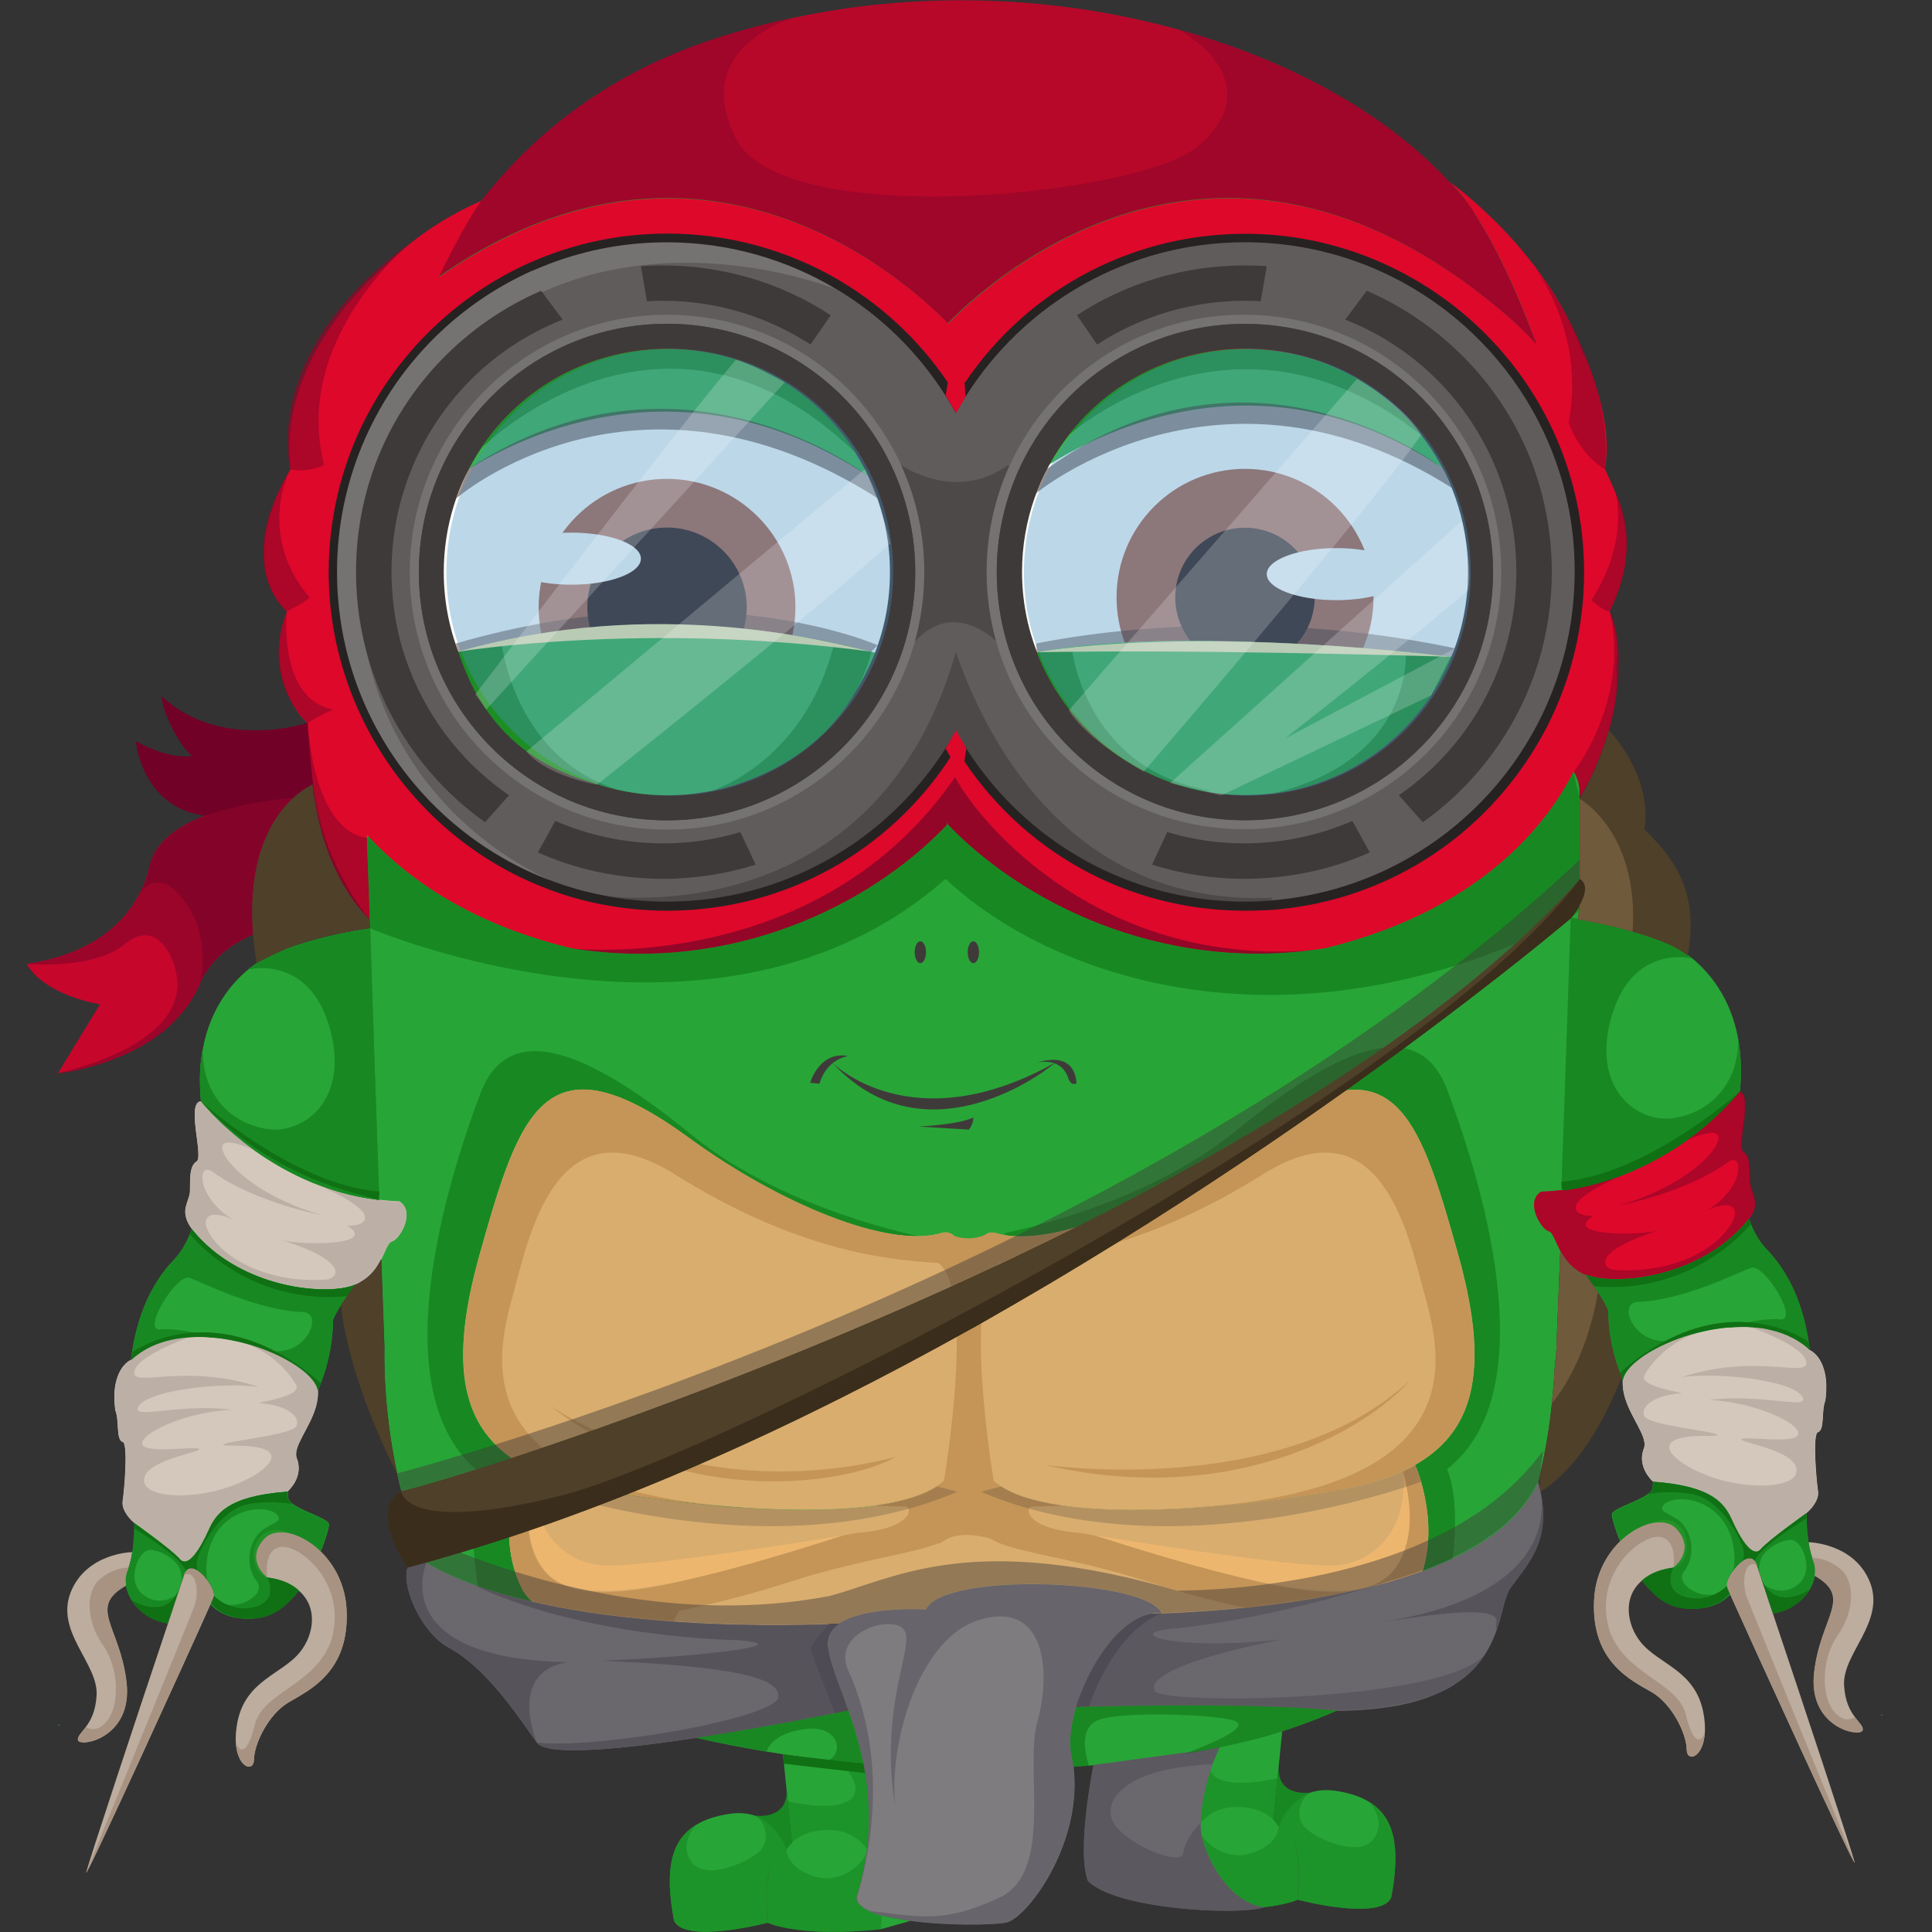 <?xml version="1.0" encoding="utf-8"?>
<!-- Generator: Adobe Illustrator 25.2.1, SVG Export Plug-In . SVG Version: 6.00 Build 0)  -->
<svg version="1.1" id="Слой_1" xmlns="http://www.w3.org/2000/svg" xmlns:xlink="http://www.w3.org/1999/xlink" x="0px" y="0px"
	 viewBox="0 0 1024 1024" style="enable-background:new 0 0 1024 1024;" xml:space="preserve">
<rect x="0" y="0" width="1024" height="1024" fill="#333333" stroke="none"/>
<style type="text/css">
	.st0{fill:#28A537;}
	.st1{opacity:0.64;fill:#188922;}
	.st2{fill:#188922;}
	.st3{fill:#B7082A;}
	.st4{fill:#3BB44D;}
	.st5{fill:#107014;}
	.st6{fill:#DE082A;}
	.st7{fill:#FDFFFC;}
	.st8{fill:#B26952;}
	.st9{fill:#3A2019;}
	.st10{fill:#262222;}
	.st11{fill:#605C5C;}
	.st12{opacity:0.21;fill:#C4C4C4;}
	.st13{fill:#3F3A3A;}
	.st14{opacity:0.51;fill:#3A2019;}
	.st15{opacity:0.43;fill:#3A2019;}
	.st16{fill:#1C8E24;}
	.st17{fill:#F9EDAA;}
	.st18{opacity:0.57;fill:#3F3A3A;}
	.st19{opacity:0.36;fill:#4990C6;}
	.st20{opacity:0.2;fill:#FFFFFF;}
	.st21{fill:#BCAD9F;}
	.st22{fill:#D4C8BC;}
	.st23{fill:#BCB0A6;}
	.st24{fill:#249327;}
	.st25{fill:#2FA83E;}
	.st26{fill:#A89382;}
	.st27{opacity:0.65;fill:#930628;}
	.st28{fill:#930628;}
	.st29{fill:#C6062B;}
	.st30{fill:#9B0529;}
	.st31{fill:#840429;}
	.st32{fill:#720127;}
	.st33{fill:#D9AD6E;}
	.st34{fill:#C49557;}
	.st35{fill:#6A676D;}
	.st36{fill:#7E7C7F;}
	.st37{opacity:0.74;fill:#57535B;}
	.st38{fill:#57535B;}
	.st39{opacity:0.56;fill:#57535B;}
	.st40{fill:#4F4B54;}
	.st41{opacity:0.64;fill:#127717;}
	.st42{fill:#EDB66E;}
	.st43{opacity:0.45;fill:#3F3A3A;}
	.st44{fill:#4F4029;}
	.st45{opacity:0.24;fill:#3F3A3A;}
	.st46{fill:#3A2D1B;}
	.st47{fill:#705A3C;}
</style>
<g>
	<g>
		<path class="st0" d="M514.3,981.2c-7.9,3-16.7,4.7-25.6,5.6c-1.4,0.1-2.8,0.2-4.1,0.3c-32.1,2.2-64.4-5.9-64.4-5.9l-2.7-26.6
			c0,0,0,0,0,0l-1.4-13.8l-1.1-10.9c32.5,4.9,66.2,7.6,99.3,8C514.3,937.8,516,959.4,514.3,981.2z"/>
		<path class="st1" d="M496.9,939.5l-7.4,42.3l-0.9,5c-1.4,0.1-2.8,0.2-4.1,0.3c-32.1,2.2-64.4-5.9-64.4-5.9l-2.7-26.6c0,0,0,0,0,0
			s22,5.7,32.1,0c9.6-5.5-0.6-19.8-7.7-21.1C457.1,935,496.9,939.5,496.9,939.5z"/>
		<path class="st0" d="M416.9,980.2c-1.1,0-2,0.2-2.9,0.6c-4,1.9-6,7.6-7,14c0,0,0,0,0,0.1c-0.1,0.6-0.2,1.2-0.3,1.9c0,0,0,0,0,0.1
			c-0.3,3-0.5,6.1-0.5,9c0,2.9,0.1,5.6,0.2,7.8v0.1c0.1,0.9,0.1,1.8,0.2,2.5v0.1c0,0.5,0.1,0.9,0.1,1.2c0.1,1,0.1,1.5,0.1,1.5
			s-10.6,2.8-22,4.1c-12,1.4-24.9,1.2-27.6-5.4c-5.2-27.6-1.2-42.8,11.8-50.6c0,0,0,0,0,0c4.4-2.7,9.8-4.5,16.2-5.6
			c6.1-1.1,11.1-0.6,15.1,0.8c0,0,0,0,0,0c12,4.1,16,16,16.5,17.7C416.9,980.1,416.9,980.2,416.9,980.2z"/>
		<path class="st0" d="M467.4,1015.2c-0.2,4.4-0.6,7.3-0.6,7.3c-43,4.6-59.9-3.4-59.9-3.4s-0.1-0.6-0.1-1.5c0-0.4-0.1-0.8-0.1-1.2
			v-0.1c-0.1-0.7-0.1-1.6-0.2-2.5v-0.1c-0.1-2.2-0.2-4.9-0.2-7.7c0-2.9,0.1-6,0.5-9c0,0,0-0.1,0-0.1c0.1-0.6,0.2-1.3,0.3-1.9
			c0,0,0,0,0-0.1c0.9-6.5,2.9-12.3,6.9-14.2l2-0.4l0.9-0.2c0,0,5.7-11.1,24.4-10.1c8.5,0.7,14.3,4.6,18.2,10c-0.1,0.5-0.1,1-0.2,1.5
			c0,0,0,0,0,0.1c-1,7.8-2.8,15.9-5.5,24.4C454.1,1010,459.5,1013.1,467.4,1015.2z"/>
		<path class="st2" d="M400.3,962.3c0,0,17.2,2.6,16.6-13.5c1,9.9,2.8,27.8,2.8,27.8l-2.8,3.6C416.9,980.2,412.9,968.1,400.3,962.3z
			"/>
		<path class="st1" d="M416.9,980.2c-1.1,0-2,0.2-2.9,0.6c-4,1.9-6,7.6-7,14c0,0,0,0,0,0.1c-0.1,0.6-0.2,1.2-0.3,1.9c0,0,0,0,0,0.1
			c-0.3,3-0.5,6.1-0.5,9c0,2.9,0.1,5.6,0.2,7.8v0.1c0.1,0.9,0.1,1.8,0.2,2.5v0.1c0,0.5,0.1,0.9,0.1,1.2c0.1,1,0.1,1.5,0.1,1.5
			s-10.6,2.8-22,4.1c-12,1.4-24.9,1.2-27.6-5.4c-5.2-27.6-1.2-42.8,11.8-50.6c-0.6,0.6-9.6,10.3-2.2,20c7.6,10,31.8-0.9,36.7-7
			c4.9-6,1.5-15.1-3.1-17.9c12,4.1,16,16,16.5,17.7C416.9,980.1,416.9,980.2,416.9,980.2z"/>
		<path class="st1" d="M482.4,1018.1l-15.6,4.5c-43,4.6-59.9-3.4-59.9-3.4s-0.1-0.6-0.1-1.5c0-0.4-0.1-0.8-0.1-1.2v-0.1
			c-0.1-0.7-0.1-1.6-0.2-2.5v-0.1c-0.1-2.2-0.2-4.9-0.2-7.7c0-2.9,0.1-6,0.5-9c0,0,0-0.1,0-0.1c0.1-0.6,0.2-1.3,0.3-1.9
			c0,0,0,0,0-0.1c0.9-6.5,2.9-12.3,6.9-14.2l2-0.4h0.9c0,0.1,0,9.6,14.7,14.1c14.3,4.4,26.3-6.9,27.6-12.8c-1,7.8-2.8,15.9-5.5,24.4
			c0.3,4.2,5.7,7.2,13.6,9.4C471.8,1016.4,476.9,1017.4,482.4,1018.1z"/>
	</g>
	<g>
		<path class="st0" d="M580.3,969c7.9,3,16.7,4.7,25.6,5.6c1.4,0.1,2.8,0.2,4.1,0.3c32.1,2.2,64.4-5.9,64.4-5.9l2.7-26.6
			c0,0,0,0,0,0l1.4-13.8l1.1-10.9c-32.5,4.9-66.2,7.6-99.3,8C580.3,925.7,578.6,947.2,580.3,969z"/>
		<path class="st1" d="M597.7,927.3l7.4,42.3l0.9,5c1.4,0.1,2.8,0.2,4.1,0.3c32.1,2.2,64.4-5.9,64.4-5.9l2.7-26.6c0,0,0,0,0,0
			s-22,5.7-32.1,0c-9.6-5.5,0.6-19.8,7.7-21.1C637.5,922.8,597.7,927.3,597.7,927.3z"/>
		<path class="st0" d="M677.7,968c1.1,0,2,0.2,2.9,0.6c4,1.9,6,7.6,7,14c0,0,0,0,0,0.1c0.1,0.6,0.2,1.2,0.3,1.9c0,0,0,0,0,0.1
			c0.3,3,0.5,6.1,0.5,9c0,2.9-0.1,5.6-0.2,7.8v0.1c-0.1,0.9-0.1,1.8-0.2,2.5v0.1c0,0.5-0.1,0.9-0.1,1.2c-0.1,1-0.1,1.5-0.1,1.5
			s10.6,2.8,22,4.1c12,1.4,24.9,1.2,27.6-5.4c5.2-27.6,1.2-42.8-11.8-50.6c0,0,0,0,0,0c-4.4-2.7-9.8-4.5-16.2-5.6
			c-6.1-1.1-11.1-0.6-15.1,0.8c0,0,0,0,0,0c-12,4.1-16,16-16.5,17.7C677.7,968,677.7,968,677.7,968z"/>
		<path class="st0" d="M627.2,1003c0.2,4.4,0.6,7.3,0.6,7.3c43,4.6,59.9-3.4,59.9-3.4s0.1-0.6,0.1-1.5c0-0.4,0.1-0.8,0.1-1.2v-0.1
			c0.1-0.7,0.1-1.6,0.2-2.5v-0.1c0.1-2.2,0.2-4.9,0.2-7.7c0-2.9-0.1-6-0.5-9c0,0,0-0.1,0-0.1c-0.1-0.6-0.2-1.3-0.3-1.9
			c0,0,0,0,0-0.1c-0.9-6.5-2.9-12.3-6.9-14.2l-2-0.4l-0.9-0.2c0,0-5.7-11.1-24.4-10.1c-8.5,0.7-14.3,4.6-18.2,10
			c0.1,0.5,0.1,1,0.2,1.5c0,0,0,0,0,0.1c1,7.8,2.8,15.9,5.5,24.4C640.5,997.8,635.1,1000.9,627.2,1003z"/>
		<path class="st2" d="M694.3,950.1c0,0-17.2,2.6-16.6-13.5c-1,9.9-2.8,27.8-2.8,27.8l2.8,3.6C677.7,968,681.7,956,694.3,950.1z"/>
		<path class="st1" d="M677.7,968c1.1,0,2,0.2,2.9,0.6c4,1.9,6,7.6,7,14c0,0,0,0,0,0.1c0.1,0.6,0.2,1.2,0.3,1.9c0,0,0,0,0,0.1
			c0.3,3,0.5,6.1,0.5,9c0,2.9-0.1,5.6-0.2,7.8v0.1c-0.1,0.9-0.1,1.8-0.2,2.5v0.1c0,0.5-0.1,0.9-0.1,1.2c-0.1,1-0.1,1.5-0.1,1.5
			s10.6,2.8,22,4.1c12,1.4,24.9,1.2,27.6-5.4c5.2-27.6,1.2-42.8-11.8-50.6c0.6,0.6,9.6,10.3,2.2,20c-7.6,10-31.8-0.9-36.7-7
			c-4.9-6-1.5-15.1,3.1-17.9c-12,4.1-16,16-16.5,17.7C677.7,968,677.7,968,677.7,968z"/>
		<path class="st1" d="M612.2,1005.9l15.6,4.5c43,4.6,59.9-3.4,59.9-3.4s0.1-0.6,0.1-1.5c0-0.4,0.1-0.8,0.1-1.2v-0.1
			c0.1-0.7,0.1-1.6,0.2-2.5v-0.1c0.1-2.2,0.2-4.9,0.2-7.7c0-2.9-0.1-6-0.5-9c0,0,0-0.1,0-0.1c-0.1-0.6-0.2-1.3-0.3-1.9
			c0,0,0,0,0-0.1c-0.9-6.5-2.9-12.3-6.9-14.2l-2-0.4h-0.9c0,0.1,0,9.6-14.7,14.1c-14.3,4.4-26.3-6.9-27.6-12.8
			c1,7.8,2.8,15.9,5.5,24.4c-0.3,4.2-5.7,7.2-13.6,9.4C622.8,1004.2,617.7,1005.2,612.2,1005.9z"/>
	</g>
	<path class="st3" d="M814.2,182.3c-3.3-3.4-6.7-6.9-10.5-10.6C650.4,34.9,526.4,147,502.5,171.4c-22.2-22.7-131.3-121.5-270-24.5
		c6.8-14.2,16.4-32.1,22.8-40.7c28.1-35.9,67.7-67.4,123.3-85.6c14.2-4.6,28.5-8.4,42.9-11.4c0,0,0.1,0,0.1,0c0,0,0,0,0,0
		c36-7.6,72.3-10.2,107.4-8.6c0.1,0,0.1,0,0.2,0c33.3,1.5,65.5,6.8,95.5,15.1C684.2,32.1,735,60.7,767.7,96c4.5,4.9,8.7,9.9,12.5,15
		c17.8,26,32.1,65.6,34,71C814.1,182.1,814.2,182.2,814.2,182.3z"/>
	<path class="st4" d="M814.1,182c-1.9-5.3-16.2-45-34-71c4.2,5.7,8,11.5,11.3,17.4C800.7,145.3,808.2,163.2,814.1,182z"/>
	<path class="st0" d="M837.3,465.9c0,4.1,0,8.1,0.1,12.2c-0.1,0.7-0.1,1.4-0.2,2.1c-0.1,0.8-0.2,1.6-0.2,2.5v0.1
		c-0.1,1.5-0.3,3.1-0.4,4.7c-0.8,9.1-1.6,20-2.4,32c-1.9,29.9-3.8,66.8-5.3,100.8c-0.1,2-0.2,4-0.3,6c-0.1,1.6-0.1,3.1-0.2,4.7
		c-0.4,9.2-0.8,18-1.2,26.4c-0.1,1.9-0.2,3.9-0.2,5.7v0c-1.4,33.6-2.3,57.8-2.3,57.8l-0.4,0.4c-1,17.9-2.8,38.3-7.8,59.2
		c0,0,0,0,0,0.1c-0.4,1.6-0.8,3.3-1.2,4.9v0c-0.7,2.5-1.4,4.9-2.1,7.4c-4.9,16.1-11.9,32.2-22.3,47.6c-3.2,4.8-6.7,9.5-10.6,14.1
		c-12.4,14.8-28.4,28.7-49.1,40.6c-7,4-14.4,7.8-22.5,11.4h0c-11.9,5.3-25,10-39.4,14.2c-9.9,2.6-20.2,4.9-30.8,7
		c-3.4,0.6-6.8,1.2-10.2,1.8c-16.4,2.8-33.5,4.9-51,6.2c0,0,0,0,0,0c-5.6,0.4-11.4,0.8-17.1,1.1c-15.1,0.8-30.4,1.1-45.8,0.9
		c-33.2-0.4-66.8-3.1-99.3-8c-49.4-7.5-96.4-20.3-135.6-38.3C254,876,237,852.7,225.8,828.1c-2-4.3-3.8-8.7-5.5-13.1
		c-0.3-0.9-0.7-1.9-1-2.8c-2.7-7.4-4.8-14.7-6.6-21.8c-0.8-3.1-1.5-6.2-2.2-9.3c0,0,0-0.1,0-0.1c-7.9-36.5-6.7-66.5-6.7-66.5
		s-0.6-17.2-1.6-44.6c-0.1-1.7-0.1-2.7-0.1-2.7c0-1.8-0.1-3.7-0.2-5.6c-0.3-7.8-0.6-16.3-0.9-25.4c0-0.8-0.1-1.7-0.1-2.5v0
		c0-0.7,0-1.5-0.1-2.2c-1.4-40.2-3.1-90.4-4.8-139.5l-0.2-4.6v0c-0.4-13-0.9-25.9-1.3-38.4l0-1.2c0-0.7,0-1.4-0.1-2l-0.1-1.9
		c0-0.9,0-1.4,0-1.4c-0.2-5.8-0.4-11.6-0.6-17.3c-0.4-10.5-0.7-20.6-1.1-30.3c-0.2-4.6-0.3-9.1-0.5-13.5c-0.1-4-0.3-7.9-0.4-11.7
		c0,0,0,0,0-0.1c-0.6-16.8-1.1-31.5-1.5-43.2c-0.3-10.6-0.6-18.6-0.8-23.4c-0.2-5.8,0-13.6,0.7-23c1.1-13.9,3.4-31.2,7.8-50.4
		c0.9-4.1,2-8.4,3.2-12.7c0,0,0,0,0,0c1.4-5.3,3-10.7,4.7-16.1c1.8-5.6,3.8-11.3,6-17.1c9.9-26,23.8-52.9,43.2-77.7c0,0,0,0,0,0
		c-6.4,8.6-15.9,26.5-22.8,40.7c138.7-97,247.8,1.8,270,24.5c23.8-24.4,147.9-136.5,301.2,0.2c3.7,3.7,7.2,7.3,10.5,10.6
		c3.8,12,7,24.3,9.7,36.9c0,0,0,0,0,0c1.4,6.8,2.7,13.6,3.9,20.4c0,0,0,0,0,0c1.9,11.7,3.5,23.5,4.7,35.5c0,0.1,0,0.2,0,0.3
		c0.9,8.3,1.6,16.8,2.2,25.2v0.1c0.8,11.5,1.4,23.1,1.8,34.7c0.2,5.3,0.3,10.7,0.5,16.1c0,0.9,0,1.9,0,2.8v0
		c0.2,10.4,0.3,20.8,0.4,31.2c0,6.3,0.1,12.5,0,18.8c0,4.9,0,9.7,0,14.6c0,0.6,0,1.3,0,2c0,0.1,0,0.1,0,0.2c0,0.1,0,0.3,0,0.4
		c0,0,0,0,0,0v3.4C837.3,438.7,837.3,452.4,837.3,465.9z"/>
	<path class="st5" d="M414.9,929.9c0,0,67.2,8.4,99.3,8c0.5,9.8,0.8,8.4,0.8,8.4l-99.6-11.5L414.9,929.9z"/>
	<path class="st6" d="M857.2,345.1c0,2.9-0.2,5.8-0.6,8.5c3.5,29.5-19.2,70.7-19.2,67.9v0c0,0,0,0,0,0c0-0.9,0-1.8,0-2.6
		c-0.3-7.5-3.3-9.8-3.3-9.8h0c-14.6,29.5-51.7,74.3-131.7,93.6c-1.9,0.3-3.7,0.6-5.5,0.8h0c-82.5,11.2-155.3-25.2-194.9-66.9l-0.1-1
		c0,0.6-0.1,1.2-0.1,1.9c-40.5,42.6-114.1,78.8-198.9,65.2c-26.5-6.4-48.2-15.6-66.1-26.1c-17.1-10.1-30.6-21.5-41.1-32.7
		c-0.4-0.4-0.8-0.9-1.2-1.3c0,0,0,0.5,0,1.4l0.1,1.9l0.1,2l0,1.2c0.5,12.1,1.4,37.2,1.3,38.4v0c-30.3-31.4-32.7-92.1-32.9-102.7
		c0-0.5,0-1,0-1.4c0-0.1,0-0.2,0-0.2c-8.3-6.3-22.1-31.5-11-59c-20.9-20.8-11.1-54.2,1.9-75.5c-7.5-61.4,50.2-107.9,50.2-107.9
		l0,0.1c13-13,29.7-25.2,51.2-34.6c0,0,0,0,0,0c-6.4,8.6-15.9,26.5-22.8,40.7c138.7-97,247.8,1.8,270,24.5
		c23.8-24.4,147.9-136.5,301.2,0.2c3.7,3.7,7.2,7.3,10.5,10.6c0-0.1-0.1-0.2-0.1-0.3c-1.9-5.3-16.2-45-34-71c-4-5.9-8.2-11-12.4-15
		c1.5,1.1,50.8,36.1,70.3,88.9v0c0,0,17.7,35.1,12.5,63.6c6.6,15,20.7,38.6,2.5,75.5C856,331.3,857.2,338.5,857.2,345.1z"/>
	<circle class="st4" cx="660.2" cy="306.5" r="121.4"/>
	<circle class="st4" cx="353.4" cy="306.5" r="121.4"/>
	<g>
		<path class="st7" d="M791.4,303.2c0,16.4-3,32.1-8.5,46.6c0,0-5-0.7-13.6-1.7c-10.8-1.2-27.3-3-46.9-4.5
			c-10.8-0.9-22.7-1.7-35-2.4c-18.1-1-37.3-1.7-56.4-1.6c-11.7,0-23.5,0.3-34.9,0.9c-16.6,0.9-32.5,2.5-46.6,5.1v0
			c-4.6,0.8-9,1.8-13.1,2.9c-5.2-14.1-8-29.4-8-45.4c0-14.9,2.5-29.2,7.1-42.5c20.9-16.9,130.3-95.3,249.9,2.9
			C789.3,276.1,791.4,289.4,791.4,303.2z"/>
		<path class="st7" d="M485.1,303.2c0,16.4-3,32.1-8.5,46.6c0,0-21.7-7.6-56.5-13.1c-7.9-1.3-16.6-2.4-25.8-3.3
			c-23.8-2.4-51.6-3.2-81.5-0.6c-8.4,0.7-17.1,1.8-25.8,3.2c-18.4,2.8-37.4,7.1-56.6,13.3c-5.4-14.4-8.3-29.9-8.3-46.1
			c0-14.2,2.3-27.9,6.4-40.7c0,0,0,0,0.1,0c3.4-3,120-101,251.4,4.3C483.3,278.4,485.1,290.6,485.1,303.2z"/>
		<path class="st8" d="M728,316.6c0,9.6-2,18.7-5.6,27c-10.8-0.9-22.7-1.7-35-2.4c-18.1-1-37.3-1.7-56.4-1.6
			c-11.7,0-23.5,0.3-34.9,0.9c-2.8-7.4-4.3-15.5-4.3-23.9c0-37.6,30.5-68.1,68.1-68.1C697.5,248.6,728,279,728,316.6z"/>
		<path class="st9" d="M696.8,316.6c0,9.5-3.6,18.1-9.5,24.6c-18.1-1-37.3-1.7-56.4-1.6c-5-6.3-8-14.3-8-23
			c0-20.4,16.6-36.9,36.9-36.9C680.2,279.7,696.8,296.2,696.8,316.6z"/>
		<path class="st8" d="M421.6,321.9c0,5-0.6,10-1.6,14.7c-7.9-1.3-16.6-2.4-25.8-3.3c-23.8-2.4-51.6-3.2-81.5-0.6
			c-8.4,0.7-17.1,1.8-25.8,3.2c-0.9-4.5-1.4-9.2-1.4-14c0-37.6,30.5-68.1,68.1-68.1C391.1,253.9,421.6,284.4,421.6,321.9z"/>
		<path class="st9" d="M395.8,321.9c0,4-0.6,7.8-1.6,11.4c-23.8-2.4-51.6-3.2-81.5-0.6c-0.9-3.4-1.4-7.1-1.4-10.9
			c0-23.3,18.9-42.2,42.3-42.2C376.9,279.7,395.8,298.6,395.8,321.9z"/>
		<path class="st6" d="M844.1,303.2c0,101.7-82.5,184.3-184.3,184.3c-64.2,0-120.7-32.8-153.7-82.6c1.9-2.9,3.7-5.9,5.5-8.9
			c30.9,49.3,85.7,82.1,148.2,82.1c4.4,0,8.8-0.2,13.2-0.5c54.8-4.1,102.6-33.4,131.7-76.4c18.9-27.9,29.9-61.6,29.9-97.9
			c0-21.8-4-42.7-11.3-61.9c-25-66-88.8-112.9-163.6-112.9c-62.5,0-117.3,32.8-148.2,82.1c-1.8-3-3.6-6-5.5-8.9
			c33-49.8,89.5-82.6,153.7-82.6C761.6,118.9,844.1,201.4,844.1,303.2z"/>
		<path class="st6" d="M501.2,396.8c1.6,2.7,3.3,5.4,5,8c-33,49.8-89.5,82.6-153.7,82.6c-101.7,0-184.3-82.5-184.3-184.3
			c0-101.7,82.5-184.3,184.3-184.3c64.2,0,120.7,32.8,153.7,82.6c-1.8,2.6-3.5,5.3-5,8.1c-14.6-23-34.4-42.4-57.8-56.4
			c0,0,0,0-0.1,0c-26.2-15.7-57-24.8-89.8-24.8c-21.8,0-42.5,4-61.7,11.2l0,0c-3.1,1.2-6.2,2.4-9.3,3.8c0,0-0.1,0-0.2,0
			c-34.2,15.3-62.6,41.2-80.9,73.5c-14.4,25.4-22.7,54.8-22.7,86.1c0,74.6,46.8,138.4,112.6,163.4h0c9,3.5,18.5,6.2,28.2,8.1
			c11,2.2,22.4,3.3,34,3.3C415.6,478,470.2,445.6,501.2,396.8z"/>
		<path class="st10" d="M659.9,482.7c-62.2,0-119.1-31.5-152.1-84.3c-0.4-0.5-0.7-1.1-1.1-1.7c-0.6,0.9-1.1,1.8-1.6,2.6
			c-33.1,52.2-89.7,83.4-151.5,83.4c-11.8,0-23.6-1.2-34.9-3.4c-9.4-1.8-18.9-4.5-28.1-8l-0.8-0.3
			c-69.1-26.3-115.6-93.7-115.6-167.8c0-31,8-61.6,23.3-88.4c18.8-33.1,48.3-59.9,83.1-75.5l0.9-0.4h0.1c2.5-1.1,5-2.2,7.8-3.2
			l1-0.4c20.2-7.6,41.5-11.5,63.4-11.5c32.1,0,63.6,8.6,91.1,24.8h0l1.1,0.7c23.9,14.3,44.4,34.3,59.3,57.9c0.5,0.9,1.1,1.7,1.6,2.6
			c0.4-0.6,0.7-1.2,1.1-1.7c33-52.7,89.9-84.2,152.1-84.2c74.2,0,141.6,46.6,167.9,115.9c7.7,20.3,11.6,41.6,11.6,63.5
			c0,36-10.6,70.8-30.7,100.5c-31,45.8-80.2,74.4-135.2,78.5C669.1,482.5,664.6,482.7,659.9,482.7z M659.9,176.2
			c-54.3,0-102.6,34.5-120.1,85.9c-0.8,2.2-1.5,4.5-2.1,6.8c-3.1,11.1-4.7,22.7-4.7,34.3c0,11.8,1.6,23.4,4.7,34.4
			c0.8,3.1,1.9,6.3,3,9.4c18.2,49.8,66.1,83.2,119.2,83.2c44.7,0,86.6-24,109.4-62.5c3.7-6.3,6.8-12.8,9.3-19.4
			c4.1-10.6,6.6-21.7,7.6-33l0-0.3c0.4-4,0.6-7.9,0.6-11.7c0-13.2-2-26-5.9-38.2C764.2,211.9,715.6,176.2,659.9,176.2z M231.8,267.2
			c-3.5,11.7-5.2,23.8-5.2,36c0,15.3,2.7,30.2,8,44.5c18.4,49.3,66.2,82.5,118.9,82.5c52.4,0,100.1-32.9,118.7-82
			c1.2-3,2.1-5.8,2.9-8.5c3.6-11.7,5.4-24,5.4-36.5c0-12-1.7-23.8-5-35c-0.1-0.4-0.2-0.7-0.3-0.9l-0.1-0.2l-0.1-0.2
			c-15.8-53.4-65.8-90.6-121.6-90.6c-55.2,0-103.7,35.2-120.6,87.7L231.8,267.2L231.8,267.2z"/>
		<path class="st11" d="M823.4,241.3c-25-66-88.8-112.9-163.6-112.9c-62.5,0-117.3,32.8-148.2,82.1c-1.8,2.8-3.4,5.6-5,8.4
			c-1.8-3.2-3.6-6.3-5.5-9.3c-14.6-23-34.4-42.4-57.8-56.4c0,0,0,0-0.1,0c-26.2-15.7-57-24.8-89.8-24.8c-21.8,0-42.5,4-61.7,11.2
			l0,0c-3.1,1.2-6.2,2.4-9.3,3.8c0,0-0.1,0-0.2,0c-34.2,15.3-62.6,41.2-80.9,73.5c-14.4,25.4-22.7,54.8-22.7,86.1
			c0,74.6,46.8,138.4,112.6,163.4h0c9,3.5,18.5,6.2,28.2,8.1c11,2.2,22.4,3.3,34,3.3c62.1,0,116.7-32.4,147.7-81.2
			c2-3,3.7-6.1,5.5-9.3c1.6,2.9,3.2,5.7,5,8.4c30.9,49.3,85.7,82.1,148.2,82.1c4.4,0,8.8-0.2,13.2-0.5
			c54.8-4.1,102.6-33.4,131.7-76.4c18.9-27.9,29.9-61.6,29.9-97.9C834.7,281.4,830.7,260.5,823.4,241.3z M476.5,349.8
			c-18.8,49.7-66.8,85-123,85c-56.5,0-104.6-35.6-123.2-85.5c-5.4-14.4-8.3-29.9-8.3-46.1c0-14.2,2.3-27.9,6.4-40.7c0,0,0,0,0.1,0
			c17-52.8,66.5-90.9,125-90.9c59.5,0,109.9,39.6,126,93.9c0.2,0.4,0.3,0.9,0.4,1.3c3.4,11.5,5.2,23.7,5.2,36.3
			c0,13.1-1.9,25.8-5.6,37.7C478.6,343.9,477.6,346.9,476.5,349.8z M790.8,315.3L790.8,315.3c-1.1,12.1-3.8,23.7-7.9,34.5
			c-2.6,7-5.9,13.7-9.7,20.1c-22.9,38.8-65.1,64.8-113.4,64.8c-56.7,0-105-35.9-123.5-86.2c-1.2-3.2-2.2-6.4-3.1-9.7
			c-3.2-11.3-4.9-23.3-4.9-35.7c0-12.3,1.7-24.2,4.9-35.5c0.7-2.4,1.4-4.7,2.2-7c17.6-51.8,66.7-89,124.4-89
			c58.8,0,108.7,38.6,125.5,92c4,12.5,6.1,25.8,6.1,39.6C791.4,307.3,791.2,311.3,790.8,315.3z"/>
		<path class="st12" d="M353.5,425.8c-67.8,0-122.6-54.9-122.6-122.7c0-25.3,7.6-48.8,20.8-68.3l0,0c22-32.7,59.4-54.3,101.8-54.3
			c43.8,0,82.3,23,103.9,57.5v0c11.9,18.8,18.7,41.2,18.7,65.1C476.2,371,421.3,425.8,353.5,425.8z M477.7,246.6
			c-11.2-24.5-29.4-45.1-52.1-59.3c-20.9-13-45.6-20.5-72-20.5c-40.5,0-76.9,17.7-101.9,45.8c-21.5,24.1-34.5,55.9-34.5,90.7
			c0,75.4,61,136.4,136.4,136.4c62.7,0,115.5-42.3,131.4-99.9c3.2-11.6,4.9-23.9,4.9-36.5C489.9,283,485.5,263.8,477.7,246.6z"/>
		<path class="st12" d="M731.3,187.3c-20.9-13-45.6-20.5-72-20.5c-40.5,0-76.9,17.7-101.9,45.8c-9.1,10.2-16.7,21.8-22.4,34.5
			c-7.8,17.1-12.1,36.1-12.1,56.1c0,12.7,1.8,25,5,36.6c0,0,0,0,0,0c16,57.5,68.8,99.7,131.4,99.7c75.3,0,136.4-61,136.4-136.4
			C795.7,254.3,770,211.4,731.3,187.3z M659.3,425.8c-67.8,0-122.6-54.9-122.6-122.6c0-0.5,0-1.1,0-1.6c0.1-9.8,1.4-19.4,3.7-28.6
			c3.5-13.8,9.3-26.6,17-38.1l0,0c22-32.7,59.4-54.3,101.8-54.3c43.8,0,82.3,23,103.9,57.5v0c11.9,18.9,18.7,41.2,18.7,65.1
			C782,371,727.1,425.8,659.3,425.8z"/>
		<path class="st13" d="M423,191.4c-20.2-12.5-43.9-19.8-69.4-19.8c-39.1,0-74.2,17.1-98.3,44.1C234.5,239,222,269.6,222,303.2
			c0,72.7,58.9,131.6,131.6,131.6c72.6,0,131.5-58.9,131.5-131.6C485.1,256,460.3,214.6,423,191.4z M353.5,421.5
			c-65.4,0-118.3-52.9-118.3-118.3c0-24.4,7.4-47.1,20-65.9l0,0c21.2-31.6,57.2-52.4,98.2-52.4c42.3,0,79.3,22.2,100.2,55.5v0
			c11.4,18.2,18.1,39.7,18.1,62.7C471.8,368.5,418.9,421.5,353.5,421.5z"/>
		<path class="st13" d="M742.4,200.8c-22.6-18.3-51.3-29.1-82.6-29.1c-36.5,0-69.5,14.9-93.3,38.9c-23.6,23.8-38.2,56.5-38.2,92.7
			c0,25,7,48.3,19,68.2v0c15,24.5,37.7,43.8,64.8,54.4h0c14.8,5.8,30.9,8.9,47.7,8.9c10.7,0,21.1-1.3,31-3.7
			c26-6.3,49-20.3,66.4-39.4l0.4-0.4l3.3-3.9c19-22.8,30.4-52.2,30.4-84.2C791.4,261.8,772.3,224.9,742.4,200.8z M674.7,420.5
			c-0.1,0-0.2,0-0.2,0c-4.8,0.6-9.7,0.9-14.6,0.9c-6.9,0-13.7-0.6-20.3-1.8c0,0,0,0,0,0c-41.4-7.2-75.3-35.8-90-74v0
			c-5.1-13.2-7.9-27.5-7.9-42.5c0-27.4,9.3-52.5,24.9-72.6v0c21.6-27.8,55.4-45.7,93.3-45.7c38,0,71.8,17.9,93.3,45.7l0,0
			c15.6,20,24.9,45.2,24.9,72.6c0,15.9-3.1,31.1-8.8,44.9C753.4,386.8,717.7,415.2,674.7,420.5z"/>
		<path class="st14" d="M241.9,264.1c0,0,94.6-82.1,223.3,0c-4.7-11.5-4.7-11.5-4.7-11.5s-99.9-78-212.2-4.1
			C244.8,256.5,241.9,264.1,241.9,264.1z"/>
		<path class="st14" d="M549.2,261.4c0,0,97.5-80.8,220.3-2.8c-1.6-3.6-4.8-10.4-4.8-10.4S664,169.6,555,248.5
			C552,254.6,549.2,261.4,549.2,261.4z"/>
		<ellipse class="st7" cx="708.3" cy="304.3" rx="36.9" ry="13.8"/>
		<ellipse class="st7" cx="302.8" cy="296.1" rx="36.9" ry="13.8"/>
		<path class="st15" d="M771.1,343.6c-1.8,4.5-1.8,4.5-1.8,4.5c-10.8-1.2-27.3-3-46.9-4.5c-10.8-0.9-22.7-1.7-35-2.4
			c-18.1-1-37.3-1.7-56.4-1.6c-11.7,0-23.5,0.3-34.9,0.9c-16.6,0.9-32.5,2.5-46.6,5.1l-0.3-4.5C549.2,341.2,650,318,771.1,343.6z"/>
		<path class="st15" d="M243,345.4c0,0,92.7-29.7,218.8,0c3.4-3.4,3.4-3.4,3.4-3.4s-89.3-40-223.7-0.9
			C241.8,342,243,345.4,243,345.4z"/>
		<path class="st16" d="M265.9,341.2c0,0,6.9,62.2,63.9,77.9c-18.2-5.3-67.1-11.9-86.8-73.7C256.7,341.9,265.9,341.2,265.9,341.2z"
			/>
		<path class="st16" d="M377.3,419.1c0,0,49.1-14.9,64.8-77.9c11.5,2.4,19.7,4.2,19.7,4.2S451.4,402.8,377.3,419.1z"/>
		<path class="st16" d="M641.5,419.1c-0.6,0.2-1.3,0.4-1.9,0.6c0,0,0,0,0,0c-41.4-7.2-75.3-35.8-90-74v0l18.5-2.1
			C568,343.6,574.8,407.7,641.5,419.1z"/>
		<path class="st16" d="M769.3,348.1c-15.9,38.7-51.6,67-94.6,72.4c75-18,70.4-74.9,70.4-74.9L769.3,348.1z"/>
		<path class="st16" d="M453.8,240.4L453.8,240.4c-99.7-97.4-194.6-6.9-198.4-3.1c21.2-31.6,57.2-52.4,98.2-52.4
			C395.8,184.9,432.9,207.1,453.8,240.4z"/>
		<path class="st16" d="M753.2,230.6c-99.3-78.6-186.7,0-186.7,0v0c21.6-27.8,55.4-45.7,93.3-45.7
			C697.8,184.9,731.6,202.8,753.2,230.6z"/>
		<path class="st17" d="M549.5,345.7c0,0,73.8-14.5,219.8,2.4C735.3,347.2,631.7,344.2,549.5,345.7z"/>
		<path class="st17" d="M243,345.4c0,0,98.3-16.2,218.8,0C438.8,340,347.4,315.4,243,345.4z"/>
		<path class="st12" d="M200.7,249.9c-12.8,36.6-13.5,76.2-1.9,112.5c13.7,42.8,44.4,81,92.5,104.2c-47.3-18-84.7-55.9-102.1-103.6
			c-6.8-18.7-10.5-38.8-10.5-59.9c0-19.1,3.1-37.4,8.7-54.6c3.6-11,8.3-21.5,13.9-31.5c18.3-32.4,46.7-58.3,80.9-73.5
			c0,0,0.1,0,0.2,0c3.1-1.4,6.2-2.6,9.3-3.8l0,0c19.2-7.3,40-11.2,61.7-11.2c32.8,0,63.5,9,89.8,24.8
			c-4.2-1.7-138.6-53.9-221.3,54.6C212.9,221,205.8,235.2,200.7,249.9z"/>
		<path class="st18" d="M674.7,475.8c-0.5,0.6-1.1,1.1-1.7,1.7c-4.4,0.4-8.8,0.5-13.2,0.5c-66,0-123.4-36.5-153.2-90.5
			c-29.7,54-87.2,90.5-153.2,90.5c-11.7,0-23-1.1-34-3.3c0,0,144.3,22,187.2-129.1C524.4,396.8,570.6,480.7,674.7,475.8z"/>
		<polygon class="st6" points="501.2,396.8 506.7,387.1 512.2,396.8 511,404.3 506,405.1 		"/>
		<polygon class="st6" points="501.2,209.6 506.7,218.9 511.7,210.5 511.4,203.9 507.1,201 506,201.3 502.5,201.9 		"/>
		<circle class="st19" cx="661.1" cy="303.3" r="118.4"/>
		<circle class="st19" cx="355" cy="303.3" r="118.4"/>
		<path class="st20" d="M566.5,376.5l152.7-175.6c0,0,25.5,14,34,29.7c-30,42.8-147,178.4-147,178.4S575.8,392.2,566.5,376.5z"/>
		<path class="st20" d="M279,398.3l179.5-149.7c0,0,10.6,25.3,13.4,39.4c-47.8,42.8-155.5,127.9-155.5,127.9S290,411.5,279,398.3z"
			/>
		<path class="st20" d="M620.2,415l154.7-139c0,0,5.7,22.7,3.3,36.8c-39.2,33.4-97.1,78.6-97.1,78.6l90-47.7l-12.5,24.8l-111.3,53.1
			L620.2,415z"/>
		<path class="st20" d="M257.7,376.1l158.2-173.4c0,0-16.6-9.4-25.9-12c-33.6,39.6-138.1,177.4-138.1,177.4l3.4,4.5L257.7,376.1z"/>
		<path class="st18" d="M522.9,303.2c0,12.7,1.8,25,5,36.6c0,0,0,0,0,0s-22.1-22.5-42.8,0c0,0-0.1-0.1-0.1-0.2
			c3.2-11.6,4.9-23.9,4.9-36.5c0-20.2-4.4-39.4-12.3-56.6c0,0,28.8,20.2,56.6,0c0.2,0.1,0.4,0.2,0.7,0.4
			C527.2,264.2,522.9,283.2,522.9,303.2z"/>
		<path class="st13" d="M822.5,303.2c0,32.6-9.6,64.1-27.8,91c-11.2,16.5-24.9,30.5-40.6,41.6l-12.7-14.3
			c17-11.7,31.6-27.1,42.4-45.4c4.2-7.1,7.7-14.5,10.6-22c4.6-12,7.5-24.7,8.7-37.7l0-0.6c0.4-4.3,0.6-8.6,0.6-12.6
			c0-14.9-2.2-29.5-6.6-43.3c-13.3-42.4-44.7-75-84.1-90.5l11.4-15.3c39.6,17.2,71.9,49.8,87.7,91.5
			C818.9,264,822.5,283.3,822.5,303.2z"/>
		<path class="st13" d="M671.4,141.1l-3.2,18.6c-2.8-0.2-5.6-0.3-8.4-0.3c-28.5,0-55.5,8.4-78.3,23.2l-10.7-15.5
			c26-17.1,56.7-26.4,89-26.4C663.7,140.7,667.6,140.8,671.4,141.1z"/>
		<path class="st13" d="M726,451.8c-16.8,7.5-35,12.1-53.9,13.5c-4,0.3-8.1,0.5-12.3,0.5c-17,0-33.5-2.6-49.2-7.5l8.1-17.3
			c13.1,4,26.9,6,41,6c19.9,0,39.3-4.2,57.1-11.9L726,451.8z"/>
		<path class="st13" d="M188.7,303.2c0,32.6,9.6,64.1,27.8,91c11.2,16.5,24.9,30.5,40.6,41.6l12.7-14.3
			c-17-11.7-31.6-27.1-42.4-45.4c-4.2-7.1-7.7-14.5-10.6-22c-4.6-12-7.5-24.7-8.7-37.7l0-0.6c-0.4-4.3-0.6-8.6-0.6-12.6
			c0-14.9,2.2-29.5,6.6-43.3c13.3-42.4,44.7-75,84.1-90.5l-11.4-15.3c-39.6,17.2-71.9,49.8-87.7,91.5
			C192.2,264,188.7,283.3,188.7,303.2z"/>
		<path class="st13" d="M339.7,141.1l3.2,18.6c2.8-0.2,5.6-0.3,8.4-0.3c28.5,0,55.5,8.4,78.3,23.2l10.7-15.5
			c-26-17.1-56.7-26.4-89-26.4C347.4,140.7,343.6,140.8,339.7,141.1z"/>
		<path class="st13" d="M285.1,451.8c16.8,7.5,35,12.1,53.9,13.5c4,0.3,8.1,0.5,12.3,0.5c17,0,33.5-2.6,49.2-7.5l-8.1-17.3
			c-13.1,4-26.9,6-41,6c-19.9,0-39.3-4.2-57.1-11.9L285.1,451.8z"/>
	</g>
	<g>
		<path class="st0" d="M201.1,636.2c-59-6.9-94.6-52.5-94.6-52.5c-1-10.5-0.6-19.8,1-27.8c4-21.6,15.3-34.8,24.1-42.1c0,0,0,0,0,0
			c6.3-5.2,11.3-7.4,11.3-7.4c20.2-8.9,43.8-13.1,53.3-14.4C197.8,543,199.6,595.2,201.1,636.2z"/>
		<path class="st0" d="M140,815.7c-10.4,11.3,1.7,20.4,1.7,20.4c7.5,1.2,13,3.7,16.7,6.9c-5.8,7.5-13.1,13.5-21.8,14.6
			c-13.2,1.6-20.8-2.8-25.1-7.3c0.9-2.2,1.5-3.6,1.7-4c0.1-0.2,0.1-0.4,0.1-0.7c0.2-1.9-1.2-5.1-3.3-8h0c-1.5-2.1-3.3-4-5.1-5.2
			c-2.5-1.7-5-2-6.6,0.6v0c-0.3,0.5-0.5,1-0.7,1.6c0,0-0.6,1.7-1.6,4.8c0,0.1-0.1,0.2-0.1,0.2c0,0,0,0.1,0,0.1
			c-0.5,1.5-1.1,3.3-1.8,5.3c-1.4,4.1-3.1,9.3-5.1,15.3h0c-13.2-2.2-20.7-11.7-22.1-20c-0.5-2.9-0.3-5.6,0.8-7.9
			c1.1-2.5,2-5.8,2.6-9.8c0.5-3.6,0.9-7.8,1-12.6c0-0.9,0-1.9,0.1-2.8c0,0,19.8,14,24.2,19.1c4.4,5.1,11.1-6.4,15-15.1
			c3.9-8.7,9.9-18.4,42-20.7c0.1,1.4,0.1,2.5,0.2,3.4c0,0.1,0,0.3,0.1,0.4c0,0.1,0,0.2,0.1,0.3c0.2,0.5,0.6,1,1,1.5
			c0.2,0.2,0.5,0.5,0.8,0.7c5.3,4.3,19.4,8.1,19.6,11.1c0.1,1.2-1.4,7.1-4.4,14.4C159.5,812.1,146,809.1,140,815.7z"/>
		<path class="st0" d="M211.8,637c-0.8,8.4-4.8,16.6-9.9,24.6c-1.5,2.3-3,4.6-4.6,6.8c-3,4.3-6.2,8.4-9.2,12.5c0,0,0,0-1.4,2
			c-0.3,0.4-0.6,0.9-0.9,1.3c-0.7,0.9-1.4,1.9-2,2.8c-1.1,1.6-2.2,3.2-3.1,4.7c-1.7,2.6-3.1,5.2-4.2,7.7
			c-0.3,15.5-3.8,27.8-8.1,37.6v0c-3.5,8.1-7.5,14.4-10.5,19.3c-5.6,9.2-5.8,26.1-5.4,34.3c-32.1,2.3-38.1,12-42,20.7
			c-3.9,8.7-10.5,20.2-15,15.1c-4.4-5.1-24.2-19.1-24.2-19.1c0.2-11.3-0.5-25.3-1.9-41.9c-1.7-17.4-1.6-32.1,0-44.5
			c3.2-25.9,12.3-42.2,22.7-53.1c3.7-3.8,6.4-8.5,8.6-13.8l1-2.6c5.9-17.1,5.8-40.7,4.9-67.6c0,0,0,0,0,0c0,0,0,0,0,0.1c0,0,0,0,0,0
			c0,0,0.1,0.1,0.1,0.2c0.6,0.7,2.2,2.6,4.8,5.4c0.3,0.4,0.7,0.8,1.1,1.2c0.4,0.4,0.8,0.8,1.2,1.2l0.9,0.9c1.2,1.2,2.5,2.4,3.9,3.8
			c0.3,0.3,0.7,0.6,1,0.9c2.7,2.4,5.7,5,9.1,7.7c0.9,0.8,1.9,1.5,3,2.3c1,0.8,2,1.5,3,2.2c3.8,2.7,7.9,5.4,12.4,8
			c0.6,0.4,1.3,0.7,1.9,1.1c0.2,0.1,0.5,0.3,0.7,0.4c0.8,0.4,1.5,0.8,2.3,1.2c0.3,0.2,0.6,0.3,0.9,0.5c1.1,0.6,2.2,1.2,3.4,1.7
			c1.1,0.5,2.2,1.1,3.3,1.6c0.6,0.3,1.2,0.6,1.8,0.8c1.8,0.8,3.6,1.6,5.4,2.3c0.4,0.2,0.9,0.3,1.3,0.5c0.9,0.3,1.7,0.7,2.6,1
			c1.1,0.4,2.2,0.8,3.4,1.2c0.4,0.1,0.7,0.3,1.1,0.4c1.2,0.4,2.5,0.8,3.7,1.2c1.2,0.4,2.5,0.7,3.7,1c0.6,0.2,1.3,0.3,2,0.5
			c1,0.3,1.9,0.5,2.9,0.7c1.5,0.3,2.9,0.6,4.4,0.9c1.2,0.2,2.5,0.5,3.7,0.6c0,0,0.1,0,0.1,0c0.5,0.1,1,0.2,1.5,0.2
			c1,0.2,1.9,0.3,2.9,0.4h0.1c0.3,0,0.6,0.1,0.9,0.1C204.6,636.6,208.2,636.9,211.8,637z"/>
		<path class="st21" d="M113.3,845.7c0,0.1,0,0.2,0,0.2c0,0.2,0,0.3-0.1,0.5c-0.1,0.4-0.7,1.8-1.7,4
			c-10.6,23.9-65.8,144.9-65.8,142.1v0c0.4-3.1,28.6-88.1,43.3-131.9h0c1.7-5,3.2-9.5,4.4-13.3c0.1-0.4,0.3-0.8,0.4-1.2
			c0.8-2.4,1.5-4.5,2.1-6.2c0,0,0,0,0-0.1c0,0,0-0.1,0.1-0.2c1-3.1,1.6-4.8,1.6-4.8c0.2-0.6,0.5-1.2,0.7-1.6v0
			c1.6-2.6,4.1-2.3,6.6-0.6v0c1.8,1.2,3.6,3.1,5.1,5.2C112,840.6,113.4,843.8,113.3,845.7z"/>
		<path class="st21" d="M153.1,902.2c-10.9,6.4-18.4,22.1-18.5,30.5c-0.1,6.8-8.7,4.4-9.6-8.9c-0.2-3.1,0-6.7,0.8-10.9
			c4.4-22.6,23.9-25.4,33.4-37.5c7-8.9,9.6-23.3-0.8-32.3c-3.7-3.2-9.2-5.7-16.7-6.9c0,0-12.1-9-1.7-20.4c3.2-3.5,8.5-4.3,14.3-2.8
			c0,0,0,0,0,0c5.2,1.4,10.7,4.6,15.6,9.3c7.4,7.2,13.3,18,13.8,31.4C185.2,886.1,164,895.8,153.1,902.2z"/>
		<path class="st21" d="M70.1,822.7c-0.5,3.3-1.2,6-2,8.3c-0.2,0.5-0.4,1-0.6,1.5c-1,2.3-1.2,5-0.8,7.9
			c-20.4,11.7-3.2,21.4,0.3,51.1c3.5,29.8-24.8,34.8-25.7,30.8c-0.4-2,1.8-3.7,4.2-7h0c2.5-3.3,5.2-8.2,5.7-16.7
			c1-16.9-21.9-33.4-13.8-54.5C45.7,823,70.1,822.6,70.1,822.7C70.1,822.6,70.1,822.6,70.1,822.7z"/>
		<path class="st22" d="M167.3,746.1c-3.3,11.1-12.3,20.9-10,26.8c2.2,5.6,0.5,10.7-2.1,14.4c-0.9,1.2-1.8,2.3-2.8,3.2h0
			c-32.1,2.3-38.1,12-42,20.7c-3.9,8.7-10.5,20.2-15,15.1c-4.4-5.1-24.2-19.1-24.2-19.1s-2.3-1.8-4.1-4.5c-1.4-2.1-2.5-4.6-2.1-7.2
			c0.9-5.9,2.8-28.8,0.3-31.1c-4.1-0.9-1.9-11.2-4.2-16.9c-1-7.5-0.4-13,0.9-16.9c2.4-7.8,7.3-9.8,7.3-9.8
			c8.4-7.9,19.6-11.5,31.4-12.2c0,0,0,0,0,0c4-0.3,8-0.2,12,0.2c4.1,0.4,8.3,1,12.3,1.9c0.2,0,0.3,0.1,0.5,0.1
			c4.7,1.1,9.3,2.4,13.6,4c16,5.9,28.1,14.8,29.2,21.9v0C168.7,740,168.2,743.1,167.3,746.1z"/>
		<path class="st22" d="M207.7,658c-2,0.5-3.1,4.5-5.5,9.2c-0.2,0.3-0.3,0.6-0.5,0.9c-0.2,0.3-0.3,0.6-0.5,0.9
			c-0.5,0.9-1,1.8-1.6,2.6c-0.3,0.5-0.7,1-1.1,1.5c-0.2,0.3-0.4,0.5-0.6,0.7c-0.4,0.5-0.8,0.9-1.3,1.4c-0.2,0.2-0.5,0.5-0.7,0.7
			c-0.3,0.2-0.5,0.5-0.8,0.7c-0.3,0.2-0.5,0.5-0.8,0.7c-0.6,0.4-1.1,0.9-1.7,1.2c-0.3,0.2-0.6,0.4-1,0.6c-0.3,0.2-0.7,0.4-1,0.6
			c-0.4,0.2-0.7,0.4-1.1,0.6c-0.4,0.2-0.8,0.3-1.2,0.5c-1.9,0.8-4.3,1.4-7.2,1.8c-19.2,2.8-57.4-3.5-79.5-31.4
			c-0.3-0.4-0.6-0.9-0.9-1.3c-2.4-3.8-2.7-6.7-2.4-9.3c0.1-0.5,0.2-0.9,0.3-1.4c0.7-2.9,2.1-5.4,2.1-8.2c0.1-5.9-0.4-13,3.5-15.4
			c3.9-2.4-5.7-31.3,2.3-31.9c0,0,0,0,0,0c0,0,0,0,0,0.1c0,0,0,0,0,0h0c0,0,0.1,0.1,0.1,0.2c0.6,0.7,2.2,2.6,4.8,5.4
			c0.3,0.4,0.7,0.8,1.1,1.2c0.4,0.4,0.8,0.8,1.2,1.2l0.9,0.9c1.2,1.2,2.5,2.5,3.9,3.8c0.3,0.3,0.6,0.6,1,0.9c2.7,2.4,5.7,5,9.1,7.7
			c0.9,0.8,1.9,1.5,3,2.3c1,0.8,2,1.5,3,2.2c3.8,2.7,7.9,5.4,12.4,8c0.6,0.4,1.3,0.7,1.9,1.1c0.2,0.1,0.5,0.3,0.7,0.4
			c0.8,0.4,1.5,0.8,2.3,1.2c0.3,0.2,0.6,0.3,0.9,0.5c1.1,0.6,2.2,1.2,3.4,1.7c1.1,0.5,2.2,1.1,3.3,1.6c0.6,0.3,1.2,0.6,1.8,0.8
			c1.8,0.8,3.6,1.6,5.4,2.3c0.4,0.2,0.9,0.3,1.3,0.5c0.9,0.3,1.7,0.7,2.6,1c1.1,0.4,2.2,0.8,3.4,1.2c0.4,0.1,0.7,0.3,1.1,0.4
			c1.2,0.4,2.5,0.8,3.7,1.2c1.2,0.4,2.5,0.7,3.7,1c0.6,0.2,1.3,0.3,2,0.5c1,0.3,1.9,0.5,2.9,0.7c1.5,0.3,2.9,0.6,4.4,0.9
			c1.2,0.2,2.5,0.5,3.7,0.6c0,0,0.1,0,0.1,0c0.5,0.1,1,0.2,1.5,0.2c1,0.2,1.9,0.3,2.9,0.4c0,0,0.1,0,0.1,0h0c0.3,0,0.6,0.1,0.9,0.1
			c3.5,0.4,7.1,0.7,10.7,0.8C220.5,642.5,211.7,657.1,207.7,658z"/>
		<path class="st2" d="M201.1,636.2c-59-6.9-94.6-52.5-94.6-52.5c-1-10.5-0.6-19.8,1-27.8c-0.5,24.5,15,39.6,34.2,42.5
			c19.1,2.9,44.1-15.4,32.9-54.1c-11.1-38-41.9-30.7-42.9-30.5c6.3-5.2,11.3-7.4,11.3-7.4c20.2-8.9,43.8-13.1,53.3-14.4
			C197.8,543,199.6,595.2,201.1,636.2z"/>
		<path class="st23" d="M207.7,658c-2,0.5-3.1,4.5-5.5,9.2c-0.2,0.3-0.3,0.6-0.5,0.9c-0.2,0.3-0.3,0.6-0.5,0.9
			c-0.5,0.9-1,1.8-1.6,2.6c-0.3,0.5-0.7,1-1.1,1.5c-0.2,0.3-0.4,0.5-0.6,0.7c-0.4,0.5-0.8,0.9-1.3,1.4c-0.2,0.2-0.5,0.5-0.7,0.7
			c-0.3,0.2-0.5,0.5-0.8,0.7c-0.3,0.2-0.5,0.5-0.8,0.7c-0.6,0.4-1.1,0.9-1.7,1.2c-0.3,0.2-0.6,0.4-1,0.6c-0.3,0.2-0.7,0.4-1,0.6
			c-0.4,0.2-0.7,0.4-1.1,0.6c-0.4,0.2-0.8,0.3-1.2,0.5c-1.9,0.8-4.3,1.4-7.2,1.8c-19.2,2.8-57.4-3.5-79.5-31.4
			c-0.3-0.4-0.6-0.9-0.9-1.3c-2.4-3.8-2.7-6.7-2.4-9.3c0.1-0.5,0.2-0.9,0.3-1.4c0.7-2.9,2.1-5.4,2.1-8.2c0.1-5.9-0.4-13,3.5-15.4
			c3.9-2.4-5.7-31.3,2.3-31.9c0,0,0,0,0,0c0,0,0,0,0,0.1c0,0,0,0,0,0h0c0,0,0.1,0.1,0.1,0.2c0.6,0.7,2.2,2.6,4.8,5.4
			c0.3,0.4,0.7,0.8,1.1,1.2c0.4,0.4,0.8,0.8,1.2,1.2l0.9,0.9c1.2,1.2,2.5,2.5,3.9,3.8c0.3,0.3,0.6,0.6,1,0.9c2.7,2.4,5.7,5,9.1,7.7
			c0.9,0.8,1.9,1.5,3,2.3c1,0.8,2,1.5,3,2.2c-1.5-0.7-18.9-8.7-16.6,0c2.4,9.1,22.9,26.3,52.9,34.4c-15.5-2.7-42.8-11.4-58.6-23.2
			c-8.2-5.2-7.9,15.1,12.5,26.3c-11.2-6.1-21.4-3.9-12.2,9.1c9.3,13,32.8,24.3,61.3,21.9c7.7-2.4,6.1-11.4-24.9-20.9
			c10.8,3,52.4,3,34.8-7.7c8.9,1,22.5-5.5-17-22.1c0.4,0.2,0.9,0.3,1.3,0.5c0.9,0.3,1.7,0.7,2.6,1c1.1,0.4,2.2,0.8,3.4,1.2
			c0.4,0.1,0.7,0.3,1.1,0.4c1.2,0.4,2.5,0.8,3.7,1.2c1.2,0.4,2.5,0.7,3.7,1c0.6,0.2,1.3,0.3,2,0.5c1,0.3,1.9,0.5,2.9,0.7
			c1.5,0.3,2.9,0.6,4.4,0.9c1.2,0.2,2.5,0.5,3.7,0.6c0,0,0.1,0,0.1,0c0.5,0.1,1,0.2,1.5,0.2c1,0.2,1.9,0.3,2.9,0.4c0,0,0.1,0,0.1,0
			h0c0.3,0,0.6,0.1,0.9,0.1c3.5,0.4,7.1,0.7,10.7,0.8C220.5,642.5,211.7,657.1,207.7,658z"/>
		<path class="st5" d="M106.4,583.7c0,0,49.2,44.3,94.6,47.8c0,4.7-1.1,4.7-1.1,4.7C202.8,634.3,149.3,630,106.4,583.7z"/>
		<path class="st2" d="M188.2,680.9c0,0,0,0-1.4,2c-0.3,0.4-0.6,0.9-0.9,1.3c-0.7,0.9-1.4,1.9-2,2.8c-1.1,1.6-2.2,3.2-3.1,4.7
			c-1.7,2.6-3.1,5.2-4.2,7.7c-0.3,15.5-3.8,27.8-8.1,37.6c-1.1-7.1-13.3-16-29.2-21.9c22.5,7,33.3-19.7,21-19.7
			c-23.2-0.7-52.8-15.5-59.8-18.1c-6.9-2.5-25.7,28.3-15.5,27.3c10.2-0.9,28.3,4,28.3,4l-0.4,0.3c-16-1.5-32.2,1.4-43.5,12
			c3.2-25.9,12.3-42.2,22.7-53.1c3.7-3.8,6.4-8.5,8.6-13.8l1-2.6c22.1,27.8,60.3,34.2,79.5,31.4
			C183.9,682.3,186.3,681.7,188.2,680.9z"/>
		<path class="st2" d="M140,815.7c-10.4,11.3,1.7,20.4,1.7,20.4c7.5,1.2,13,3.7,16.7,6.9c-5.8,7.5-13.1,13.5-21.8,14.6
			c-13.2,1.6-20.8-2.8-25.1-7.3c0.9-2.2,1.5-3.6,1.7-4c0-0.1,0.1-0.3,0.1-0.5c0-0.1,0-0.2,0-0.2c0,0,0,0,0-0.1
			c6.8,11.9,29,0.6,22.9-7.2c-6.1-7.8-4.6-18.5,0.3-24.8c5-6.3,14.2-6.1,10.4-10.6c-3.8-4.5-20-5.1-30.1,6.8
			c-10.1,11.9-6.9,27.9-6.9,27.9h0c-1.5-2.1-3.3-4-5.1-5.2v0c-2.5-1.7-5-2-6.6,0.6v0c-0.3,0.5-0.5,1-0.7,1.6c0,0-0.6,1.7-1.6,4.8
			c0.3-1,0.9-4.4-0.8-8.3c-2-4.6-9.9-9.6-15.7-9.6c-5.8,0-12.9,16.2-3.7,23.6c9.2,7.4,18.2,0,18.2,0c-0.1,0.3-0.2,0.5-0.3,0.8
			c-0.1,0.4-0.3,0.8-0.4,1.2c-1.2,3.7-2.8,8.2-4.4,13.3h0c-13.2-2.2-20.7-11.7-22.1-20c-0.5-2.9-0.3-5.6,0.8-7.9
			c1.1-2.5,2-5.8,2.6-9.8c0.5-3.6,0.9-7.8,1-12.6c0-0.9,0-1.9,0.1-2.8c0,0,19.8,14,24.2,19.1c4.4,5.1,11.1-6.4,15-15.1
			c3.9-8.7,9.9-18.4,42-20.7c0.1,1.4,0.1,2.5,0.2,3.4c0.1,1,0.8,2,2,2.9c5.3,4.3,19.4,8.1,19.6,11.1c0.1,1.2-1.4,7.1-4.4,14.4
			C159.5,812.1,146,809.1,140,815.7z"/>
		<path class="st23" d="M167.3,746.1c-3.3,11.1-12.3,20.9-10,26.8c2.9,7.5-1,14-4.8,17.6h0c-32.1,2.3-38.1,12-42,20.7
			c-3.9,8.7-10.5,20.2-15,15.1c-4.4-5.1-24.2-19.1-24.2-19.1s-7.1-5.7-6.2-11.7c0.9-5.9,2.8-28.8,0.3-31.1
			c-4.1-0.9-1.9-11.2-4.2-16.9c-1-7.5-0.4-13,0.9-16.9c2.4-7.8,7.3-9.8,7.3-9.8c8.4-7.9,19.6-11.5,31.4-12.2
			c-1.7,0.6-28.5,10.1-29.6,18.5c-1.2,8.7,26.9-4.9,66,8c-19-2.6-56.9,1.4-63.4,9.8c-6.5,8.4,20.8-1.4,48.9,2.3
			c-24.6,1.2-48,12.4-47.3,18c0.7,5.6,26.7,1.2,30,2.7c3.3,1.5-26.2,5.3-28.8,15.1c-2.6,9.8,18.5,11.7,36.8,7.4
			c18.2-4.3,35.1-15.3,29.3-20.7c-5.9-5.4-26.9-2.3-24.1-4.2c2.8-1.9,35.8-4.9,38.4-9.6c2.6-4.7-4.5-11.2-19.5-12.2
			c-1.2-0.5,22.7-3.5,19.5-9.6c-3.2-5.9-13.5-18.9-31.2-23.3c4.7,1.1,9.3,2.4,13.6,4c16,5.9,28.1,14.8,29.2,21.9v0
			C168.7,740,168.2,743.1,167.3,746.1z"/>
		<path class="st5" d="M188.2,680.9c0,0,0,0-1.4,2c-0.3,0.3-0.6,0.8-0.9,1.3c-0.5,0.8-1.2,1.7-2,2.8c-1.2,0.1-2.3,0.2-3.5,0.3
			c-51.7,3-79.8-33.3-79.8-33.3l1-2.6c22.1,27.8,60.3,34.2,79.5,31.4C183.9,682.3,186.3,681.7,188.2,680.9z"/>
		<path class="st5" d="M168.4,737L168.4,737c-1.1-7.1-13.3-16.1-29.2-22c-4.3-1.6-8.9-3-13.6-4c-0.2,0-0.3-0.1-0.5-0.1
			c-4-0.9-8.2-1.6-12.3-1.9c-4-0.4-8.1-0.5-12-0.2c0,0,0,0,0,0c-11.8,0.7-23,4.3-31.4,12.2l0.6-4.3c0,0,44.7-32.4,100.1,16.4
			C169.3,734.8,168.4,737,168.4,737z"/>
		<path class="st5" d="M154.7,796.8l-0.3,0.4c0,0-9.6-2.3-22.7,0c-13,2.3-23.2,18.2-26.6,27.7c-1.1,3.1-1,5.6-0.3,7.5
			c-2.5-1.7-5-2-6.6,0.6c0.1-0.8-0.1-1.5-0.5-1.9c-4.5-7.7-26.6-21-26.6-21c0-0.9,0-1.9,0.1-2.8c0,0,19.8,14,24.2,19.1
			c4.4,5.1,11.1-6.4,15-15.1c3.9-8.7,9.9-18.4,42-20.7c0.1,1.4,0.1,2.5,0.2,3.4c0,0.1,0,0.3,0.1,0.4c0,0.1,0,0.2,0.1,0.3
			c0.2,0.5,0.6,1,1,1.5C154.1,796.3,154.4,796.6,154.7,796.8z"/>
		<path class="st5" d="M69.7,848c0,0,19.6,12.8,26.1-8.3c-2.5,7.4-6.9,20.7-6.9,20.7S77.2,859.9,69.7,848z"/>
		<path class="st5" d="M113.3,845.7c0,0,9.4,10.3,23.6,5.4c10.5-4,4.8-15,4.8-15s10.3,0.7,16.7,6.9c-4.8,5.5-11.5,15.2-26.5,15
			c-15-0.2-20-8.4-20-8.4L113.3,845.7z"/>
		<path class="st24" d="M140,815.7c-10.4,11.3,1.7,20.4,1.7,20.4c-5.4-1-9.5-9.8-5.7-18.7c6.4-10.9,17.6-4.9,18.4-4.4
			C148.5,811.4,143.2,812.2,140,815.7z"/>
		<path class="st25" d="M31.6,914.5l-0.9-0.1C30.7,914.4,31.5,913.4,31.6,914.5z"/>
		<path class="st26" d="M67.6,832.5c-1,2.3-1.2,5-0.8,7.9c-20.4,11.7-3.2,21.4,0.3,51.1c3.5,29.8-24.8,34.8-25.7,30.8
			c-0.4-2,1.8-3.7,4.2-7h0c0,0,5.3,4.3,11.4-3.5c6.1-7.8,6.5-27.2-2.5-39.9c-8.9-12.7-9.2-28.2-1.6-34.9c7.7-6.6,15.2-6.1,15.2-6.1
			C68,831.5,67.8,832,67.6,832.5z"/>
		<path class="st26" d="M153.1,902.2c-10.9,6.4-18.4,22.1-18.5,30.5c-0.1,6.8-8.7,4.4-9.6-8.9c1.9,4.5,5.8,7.4,10.1-9.8
			c4.3-17.3,32.4-21,40.5-44.7c8.9-30.2-17-50.8-26.7-49.4s-7.2,16.2-7.2,16.2s-12.1-9-1.7-20.4c3.2-3.5,8.5-4.3,14.3-2.8
			c0,0,0,0,0,0c5.2,1.4,10.7,4.6,15.6,9.3c7.4,7.2,13.3,18,13.8,31.4C185.2,886.1,164,895.8,153.1,902.2z"/>
		<path class="st26" d="M113.3,845.7c0,0.1,0,0.2,0,0.2c0,0.2,0,0.3-0.1,0.5c-0.1,0.4-0.7,1.8-1.7,4
			c-10.6,23.9-65.8,144.9-65.8,142.1v0c0,0,53.7-131.9,57-140.3c3.4-8.4,1.1-20.9-5.2-17.3c0.2-0.6,0.5-1.2,0.7-1.6v0
			c1.6-2.6,4.1-2.3,6.6-0.6v0c1.8,1.2,3.6,3.1,5.1,5.2C112,840.6,113.4,843.8,113.3,845.7z"/>
	</g>
	<g>
		<path class="st0" d="M922.2,578.4L922.2,578.4L922.2,578.4c0,0-0.1,0.1-0.1,0.1c0,0-0.1,0.1-0.1,0.2c0,0.1-0.1,0.1-0.2,0.2
			c-0.6,0.8-2.1,2.5-4.3,4.8c-0.1,0.1-0.2,0.2-0.3,0.3c-0.5,0.5-1,1.1-1.5,1.6c-0.8,0.9-1.7,1.7-2.7,2.7c-0.6,0.6-1.2,1.2-1.9,1.8
			c-3.1,2.9-6.8,6.2-11.1,9.6c-0.9,0.8-1.9,1.5-3,2.3c-1,0.8-2,1.5-3,2.2c-3.8,2.7-7.9,5.4-12.4,8c-0.6,0.4-1.3,0.7-1.9,1.1
			c-0.2,0.1-0.5,0.3-0.7,0.4c-0.8,0.4-1.5,0.8-2.3,1.2c-0.3,0.2-0.6,0.3-0.9,0.5c-0.7,0.4-1.3,0.7-2,1.1c-0.4,0.2-0.9,0.5-1.3,0.6
			c-0.3,0.1-0.5,0.3-0.8,0.4c-0.2,0.1-0.3,0.2-0.5,0.2c-0.6,0.3-1.1,0.6-1.7,0.8c-0.1,0-0.1,0.1-0.2,0.1c-0.1,0-0.2,0.1-0.2,0.1
			c-0.6,0.3-1.2,0.6-1.8,0.8c-0.1,0.1-0.3,0.1-0.4,0.2c-0.6,0.3-1.2,0.5-1.8,0.8c-1.1,0.5-2.1,0.9-3.2,1.3c-0.4,0.2-0.9,0.3-1.3,0.5
			c-0.9,0.3-1.7,0.7-2.6,1c-1.2,0.5-2.5,0.9-3.8,1.3c-0.2,0.1-0.4,0.2-0.7,0.2c-1.2,0.4-2.5,0.8-3.7,1.2c-0.4,0.1-0.8,0.2-1.2,0.3
			c-0.8,0.2-1.7,0.5-2.5,0.7c-0.6,0.2-1.3,0.3-1.9,0.5c-0.2,0.1-0.4,0.1-0.6,0.2c-2.2,0.6-4.5,1-6.8,1.5c-1.2,0.2-2.5,0.5-3.7,0.6
			c0,0-0.1,0-0.1,0c-0.5,0.1-1,0.2-1.5,0.2c-1,0.2-2,0.3-3.1,0.4c-0.3,0-0.6,0.1-0.9,0.1c0-0.8,0.1-1.7,0.1-2.5v0
			c0-0.7,0-1.5,0.1-2.2c1.1-32.2,2.5-70.7,3.8-109.9c0.3-9.9,0.7-19.7,1-29.6c1.1,0.2,2.5,0.4,4,0.6c11.1,1.8,31.5,6,49.3,13.8
			c0,0,3.7,1.6,8.8,5.4c0.8,0.6,1.6,1.3,2.5,2c0,0,0,0,0,0c8.8,7.3,20.1,20.5,24.1,42.1C922.7,558.7,923.2,567.9,922.2,578.4z"/>
		<path class="st0" d="M888.7,810.4c10.4,11.3-1.7,20.4-1.7,20.4c-7.5,1.2-13,3.7-16.7,6.9c5.8,7.5,13.1,13.5,21.8,14.6
			c13.2,1.6,20.8-2.8,25.1-7.3c-0.9-2.2-1.5-3.6-1.7-4c-0.1-0.2-0.1-0.4-0.1-0.7c-0.2-1.9,1.2-5.1,3.3-8h0c1.5-2.1,3.3-4,5.1-5.2
			c2.5-1.7,5-2,6.6,0.6v0c0.3,0.5,0.5,1,0.7,1.6c0,0,0.6,1.7,1.6,4.8c0,0.1,0.1,0.2,0.1,0.2s0,0.1,0,0.1c0.5,1.5,1.1,3.3,1.8,5.3
			c1.4,4.1,3.1,9.3,5.1,15.3h0c13.2-2.2,20.7-11.7,22.1-20c0.5-2.9,0.3-5.6-0.8-7.9c-1.1-2.5-2-5.8-2.6-9.8c-0.5-3.6-0.9-7.8-1-12.6
			c0-0.9,0-1.9-0.1-2.8c0,0-19.8,14-24.2,19.1c-4.4,5.1-11.1-6.4-15-15.1c-3.9-8.7-9.9-18.4-42-20.7c-0.1,1.4-0.1,2.5-0.2,3.4
			c0,0.1,0,0.3-0.1,0.4c0,0.1,0,0.2-0.1,0.3c-0.2,0.5-0.6,1-1,1.5c-0.2,0.2-0.5,0.5-0.8,0.7c-5.3,4.3-19.4,8.1-19.6,11.1
			c-0.1,1.2,1.4,7.1,4.4,14.4C869.1,806.9,882.6,803.8,888.7,810.4z"/>
		<path class="st0" d="M959.2,760.1c-1.4,16.5-2.1,30.6-1.9,41.9c0,0-19.8,14-24.2,19.1c-4.4,5.1-11.1-6.4-15-15.1
			c-3.9-8.7-9.9-18.4-42-20.7c0.3-8.2,0.1-25.1-5.4-34.3c-3-4.9-7-11.2-10.5-19.3v0c0-0.1,0-0.1-0.1-0.2c0-0.1-0.1-0.2-0.1-0.3
			c-0.1-0.3-0.3-0.7-0.5-1.1c-0.3-0.7-0.6-1.5-0.9-2.3c-3.5-9.1-6.2-20.1-6.5-33.7c-1.8-4-4.4-8.1-7.4-12.4c-1-1.5-2.2-3.1-3.3-4.6
			c-1.1-1.5-1.1-1.5-1.1-1.5c-4.4-5.9-9.1-12.1-13.2-18.5c-0.2-0.3-0.4-0.6-0.6-0.9c-5.1-8-9-16.2-9.9-24.6
			c3.7-0.1,7.2-0.4,10.7-0.8c0.3,0,0.6-0.1,0.9-0.1c0,0,0,0,0,0c0.9-0.1,1.8-0.2,2.6-0.3c0.2,0,0.4-0.1,0.6-0.1
			c0.4-0.1,0.8-0.1,1.2-0.2c0,0,0.1,0,0.1,0c1-0.1,2-0.3,3-0.5c0.2,0,0.5-0.1,0.7-0.1c1.2-0.2,2.3-0.4,3.4-0.7
			c0.6-0.1,1.3-0.3,1.9-0.4c0.7-0.1,1.4-0.3,2.1-0.5c0.6-0.1,1.3-0.3,1.9-0.5c0.8-0.2,1.7-0.5,2.5-0.7c0.4-0.1,0.8-0.2,1.2-0.3
			c1.2-0.4,2.5-0.7,3.7-1.2c0.2-0.1,0.4-0.1,0.7-0.2c1.3-0.4,2.5-0.9,3.8-1.3c0.9-0.3,1.8-0.6,2.6-1c0.4-0.2,0.9-0.3,1.3-0.5
			c0.7-0.3,1.3-0.6,2-0.8h0c0.2-0.1,0.5-0.2,0.7-0.3c0.2-0.1,0.3-0.1,0.5-0.2c0.6-0.3,1.2-0.5,1.8-0.8c0.1,0,0.3-0.1,0.4-0.2
			c0.6-0.3,1.2-0.5,1.8-0.8c0.1,0,0.1-0.1,0.2-0.1c0.1,0,0.1,0,0.2-0.1c0.3-0.2,0.7-0.3,1.1-0.5c0.2-0.1,0.4-0.2,0.6-0.3
			c0,0,0.1,0,0.2-0.1c0.1,0,0.2-0.1,0.3-0.1c0.3-0.1,0.5-0.3,0.8-0.4c0.2-0.1,0.4-0.2,0.6-0.3c0.2-0.1,0.5-0.2,0.7-0.3
			c0.7-0.3,1.4-0.7,2-1.1c0.3-0.2,0.6-0.3,0.9-0.5c0.3-0.2,0.6-0.3,0.9-0.5c0.3-0.2,0.6-0.3,0.9-0.5c0.2-0.1,0.3-0.2,0.5-0.3
			c0.2-0.1,0.5-0.3,0.7-0.4c0.6-0.4,1.3-0.7,1.9-1.1c0.6-0.4,1.2-0.7,1.9-1.1c0.5-0.3,0.9-0.6,1.3-0.8c0,0,0.1,0,0.1-0.1
			c0.1-0.1,0.3-0.2,0.4-0.3c0.7-0.4,1.4-0.9,2-1.3c2.3-1.5,4.5-3,6.6-4.5l0,0h0c0,0,0,0,0,0c1-0.7,2-1.5,3-2.2c1-0.7,2-1.5,3-2.3
			c0.5-0.4,1-0.7,1.4-1.1c0,0,0.1-0.1,0.2-0.1c0.1-0.1,0.2-0.2,0.3-0.3c0.3-0.2,0.6-0.5,0.8-0.7c0.6-0.5,1.2-1,1.8-1.5
			c0.2-0.2,0.5-0.4,0.7-0.6c0,0,0.1-0.1,0.1-0.1c0.2-0.2,0.4-0.4,0.6-0.6c0.9-0.8,1.8-1.6,2.7-2.4c0.3-0.3,0.7-0.6,1-0.9
			c0.3-0.2,0.5-0.4,0.7-0.7c0.3-0.2,0.5-0.5,0.8-0.7c0.6-0.6,1.2-1.2,1.8-1.7c0.8-0.8,1.7-1.7,2.5-2.5c0.6-0.6,1.2-1.2,1.8-1.9
			c0,0,0.1-0.1,0.1-0.1c0,0,0.1-0.1,0.1-0.1c0,0,0,0,0,0s0,0,0,0c0.3-0.3,0.6-0.6,0.8-0.9c0.1-0.1,0.1-0.1,0.2-0.2
			c0.1-0.1,0.2-0.2,0.2-0.3c1.3-1.4,2.2-2.5,2.8-3.2c0.1-0.1,0.1-0.1,0.2-0.2c0,0,0,0,0-0.1c0,0,0-0.1,0.1-0.1c0,0,0.1-0.1,0.1-0.1
			c0-0.1,0.1-0.1,0.1-0.2c0,0,0,0,0,0c0,0,0,0,0,0v0h0v0l0,0c-0.9,27-1,50.5,4.9,67.6l1,2.6c2.1,5.3,4.9,10,8.6,13.8
			c9.8,10.3,18.5,25.4,22.1,48.8l0.6,4.3C960.8,728.1,961,742.8,959.2,760.1z"/>
		<path class="st21" d="M915.3,840.5c0,0.1,0,0.2,0,0.2c0,0.2,0,0.3,0.1,0.5c0.1,0.4,0.7,1.8,1.7,4C927.7,869,983,990.1,983,987.2v0
			c-0.4-3.1-28.6-88.1-43.3-131.9h0c-1.7-5-3.2-9.5-4.4-13.3c-0.1-0.4-0.3-0.8-0.4-1.2c-0.8-2.4-1.5-4.5-2.1-6.2c0,0,0,0,0-0.1
			s0-0.1-0.1-0.2c-1-3.1-1.6-4.8-1.6-4.8c-0.2-0.6-0.5-1.2-0.7-1.6v0c-1.6-2.6-4.1-2.3-6.6-0.6v0c-1.8,1.2-3.6,3.1-5.1,5.2
			C916.6,835.3,915.2,838.5,915.3,840.5z"/>
		<path class="st21" d="M875.5,896.9c10.9,6.4,18.4,22.1,18.5,30.5c0.1,6.8,8.7,4.4,9.6-8.9c0.2-3.1,0-6.7-0.8-10.9
			c-4.4-22.6-23.9-25.4-33.4-37.5c-7-8.9-9.6-23.3,0.8-32.3c3.7-3.2,9.2-5.7,16.7-6.9c0,0,12.1-9,1.7-20.4
			c-3.2-3.5-8.5-4.3-14.3-2.8c0,0,0,0,0,0c-5.2,1.4-10.7,4.6-15.6,9.3c-7.4,7.2-13.3,18-13.8,31.4
			C843.4,880.9,864.6,890.6,875.5,896.9z"/>
		<path class="st21" d="M958.5,817.4c0.5,3.3,1.2,6,2,8.3c0.2,0.5,0.4,1,0.6,1.5c1,2.3,1.2,5,0.8,7.9c20.4,11.7,3.2,21.4-0.3,51.1
			c-3.5,29.8,24.8,34.8,25.7,30.8c0.4-2-1.8-3.7-4.2-7h0c-2.5-3.3-5.2-8.2-5.7-16.7c-1-16.9,21.9-33.4,13.8-54.5
			C982.9,817.7,958.5,817.4,958.5,817.4C958.5,817.4,958.5,817.4,958.5,817.4z"/>
		<path class="st22" d="M861.3,740.9c3.3,11.1,12.3,20.9,10,26.8c-2.2,5.6-0.5,10.7,2.1,14.4c0.9,1.2,1.8,2.3,2.8,3.2h0
			c32.1,2.3,38.1,12,42,20.7c3.9,8.7,10.5,20.2,15,15.1c4.4-5.1,24.2-19.1,24.2-19.1s2.3-1.8,4.1-4.5c1.4-2.1,2.5-4.6,2.1-7.2
			c-0.9-5.9-2.8-28.8-0.3-31.1c4.1-0.9,1.9-11.2,4.2-16.9c1-7.5,0.4-13-0.9-16.9c-2.4-7.8-7.3-9.8-7.3-9.8
			c-8.4-7.9-19.6-11.5-31.4-12.2c0,0,0,0,0,0c-4-0.3-8-0.2-12,0.2c-4.1,0.4-8.3,1-12.3,1.9c-0.2,0-0.3,0.1-0.5,0.1
			c-4.7,1.1-9.3,2.4-13.6,4c-16,5.9-28.1,14.8-29.2,21.9v0C859.9,734.8,860.4,737.9,861.3,740.9z"/>
		<path class="st6" d="M927.9,644.8c-0.3,0.4-0.6,0.9-0.9,1.3c-14.8,18.7-36.9,27.7-55.6,30.8c-13.3,2.2-25,1.3-31-1.2
			c-0.4-0.2-0.8-0.3-1.2-0.5c-0.4-0.2-0.7-0.3-1.1-0.6c-0.3-0.2-0.7-0.3-1-0.6c-0.4-0.2-0.8-0.4-1.1-0.7c-0.6-0.4-1.1-0.8-1.6-1.2
			c0,0-0.1,0-0.1-0.1c-0.5-0.4-1-0.8-1.5-1.3s-0.9-0.9-1.3-1.3c0,0,0-0.1-0.1-0.1c-0.4-0.5-0.8-1-1.2-1.5c-0.4-0.5-0.8-1-1.1-1.5
			c-0.3-0.5-0.7-1-1-1.5c-0.2-0.4-0.5-0.8-0.7-1.1c-0.2-0.3-0.3-0.6-0.5-0.9c0,0,0,0,0,0c-0.2-0.3-0.4-0.7-0.5-1
			c-2.4-4.7-3.6-8.8-5.5-9.2c-4-0.9-12.8-15.5-4.1-21c3.7-0.1,7.2-0.4,10.7-0.8c0.3,0,0.6-0.1,0.9-0.1c0,0,0,0,0,0
			c0.9-0.1,1.8-0.2,2.6-0.3c0.2,0,0.4-0.1,0.6-0.1c0.4-0.1,0.8-0.1,1.2-0.2c0,0,0.1,0,0.1,0c1-0.2,2-0.3,3-0.5
			c0.3,0,0.5-0.1,0.7-0.1c1.4-0.3,2.8-0.6,4.2-0.9c0.4-0.1,0.7-0.2,1.1-0.3c0.7-0.1,1.4-0.3,2.1-0.5c0.6-0.1,1.3-0.3,1.9-0.5
			c0.8-0.2,1.7-0.5,2.5-0.7c0.4-0.1,0.8-0.2,1.2-0.3c0.8-0.2,1.5-0.5,2.3-0.7c0.5-0.1,0.9-0.3,1.4-0.4c0.2-0.1,0.4-0.1,0.7-0.2
			c1.3-0.4,2.5-0.9,3.8-1.3c0.9-0.3,1.8-0.6,2.6-1c0.4-0.2,0.9-0.3,1.3-0.5c0.7-0.3,1.3-0.6,2-0.8h0c0.2-0.1,0.5-0.2,0.7-0.3
			c0.2-0.1,0.3-0.1,0.5-0.2c0.2-0.1,0.3-0.1,0.5-0.3c0.4-0.1,0.8-0.3,1.2-0.5c0.1,0,0.3-0.1,0.4-0.2c0.6-0.3,1.2-0.5,1.8-0.8
			c0.1,0,0.1-0.1,0.2-0.1c0.1,0,0.1,0,0.2-0.1c0.3-0.2,0.7-0.3,1.1-0.5c0.2-0.1,0.4-0.2,0.6-0.3c0,0,0.1,0,0.2-0.1
			c0.1,0,0.2-0.1,0.3-0.1c0.3-0.1,0.5-0.3,0.8-0.4c1.1-0.6,2.2-1.1,3.3-1.7c0.3-0.2,0.6-0.3,0.9-0.5c0.3-0.2,0.6-0.3,0.9-0.5
			c0.3-0.2,0.6-0.3,0.9-0.5c0.2-0.1,0.3-0.2,0.5-0.3c0.2-0.1,0.5-0.3,0.7-0.4c0.6-0.4,1.3-0.7,1.9-1.1c0.6-0.4,1.2-0.7,1.9-1.1
			c0.5-0.3,0.9-0.6,1.3-0.8c0,0,0.1,0,0.1-0.1c0.1-0.1,0.3-0.2,0.4-0.3c0.7-0.4,1.4-0.9,2-1.3c2.3-1.5,4.5-3,6.6-4.5l0,0h0
			c0,0,0,0,0,0c1-0.7,2-1.5,3-2.2c1-0.7,2-1.5,3-2.3c0.5-0.4,1-0.7,1.4-1.1c0.2-0.1,0.3-0.3,0.5-0.4c0.3-0.2,0.6-0.5,0.8-0.7
			c0.6-0.5,1.2-1,1.8-1.5c0.2-0.2,0.5-0.4,0.7-0.6c0,0,0.1-0.1,0.1-0.1c0.2-0.2,0.4-0.4,0.6-0.6c0.9-0.8,1.8-1.6,2.7-2.4
			c0.3-0.3,0.7-0.6,1-0.9c0.3-0.2,0.5-0.4,0.7-0.7c0.3-0.2,0.5-0.5,0.8-0.7c0.6-0.6,1.2-1.2,1.8-1.7c0.8-0.8,1.7-1.7,2.5-2.5
			c0.6-0.6,1.2-1.2,1.8-1.9c0,0,0.1-0.1,0.1-0.1c0,0,0.1-0.1,0.1-0.1c0,0,0,0,0,0s0,0,0,0c0.3-0.3,0.6-0.6,0.8-0.9
			c0.1-0.1,0.1-0.1,0.2-0.2c0.1-0.1,0.2-0.2,0.2-0.3c1.3-1.4,2.2-2.5,2.8-3.2c0.1-0.1,0.1-0.1,0.2-0.2c0,0,0,0,0-0.1
			c0,0,0-0.1,0.1-0.1c0,0,0.1-0.1,0.1-0.1c0-0.1,0.1-0.1,0.1-0.2h0c0,0,0,0,0,0c0,0,0,0,0,0l0,0v0l0,0c8,0.6-1.6,29.5,2.3,31.9
			c3.9,2.4,3.4,9.6,3.5,15.4c0,2.8,1.4,5.3,2.1,8.2c0.1,0.5,0.2,0.9,0.3,1.4C930.7,638,930.3,641,927.9,644.8z"/>
		<path class="st2" d="M922.2,578.4L922.2,578.4L922.2,578.4c0,0-0.1,0.1-0.1,0.1c0,0-0.1,0.1-0.1,0.2c0,0.1-0.1,0.1-0.2,0.2
			c-0.6,0.8-2.1,2.5-4.3,4.8c-0.1,0.1-0.2,0.2-0.3,0.3c-0.5,0.5-1,1.1-1.5,1.6c-0.8,0.9-1.7,1.7-2.7,2.7c-0.6,0.6-1.2,1.2-1.9,1.8
			c-3.1,2.9-6.8,6.2-11.1,9.6c-0.9,0.8-1.9,1.5-3,2.3c-1,0.8-2,1.5-3,2.2c-3.8,2.7-7.9,5.4-12.4,8c-0.6,0.4-1.3,0.7-1.9,1.1
			c-0.2,0.1-0.5,0.3-0.7,0.4c-0.8,0.4-1.5,0.8-2.3,1.2c-0.3,0.2-0.6,0.3-0.9,0.5c-0.7,0.4-1.3,0.7-2,1.1c-0.4,0.2-0.9,0.5-1.3,0.6
			c-0.3,0.1-0.5,0.3-0.8,0.4c-0.2,0.1-0.3,0.2-0.5,0.2c-0.6,0.3-1.1,0.6-1.7,0.8c-0.1,0-0.1,0.1-0.2,0.1c-0.1,0-0.2,0.1-0.2,0.1
			c-0.6,0.3-1.2,0.6-1.8,0.8c-0.1,0.1-0.3,0.1-0.4,0.2c-0.6,0.3-1.2,0.5-1.8,0.8c-1.1,0.5-2.1,0.9-3.2,1.3c-0.4,0.2-0.9,0.3-1.3,0.5
			c-0.9,0.3-1.7,0.7-2.6,1c-1.2,0.5-2.5,0.9-3.8,1.3c-0.2,0.1-0.4,0.2-0.7,0.2c-1.2,0.4-2.5,0.8-3.7,1.2c-0.4,0.1-0.8,0.2-1.2,0.3
			c-0.8,0.2-1.7,0.5-2.5,0.7c-0.6,0.2-1.3,0.3-1.9,0.5c-0.2,0.1-0.4,0.1-0.6,0.2c-2.2,0.6-4.5,1-6.8,1.5c-1.2,0.2-2.5,0.5-3.7,0.6
			c0,0-0.1,0-0.1,0c-0.5,0.1-1,0.2-1.5,0.2c-1,0.2-2,0.3-3.1,0.4c-0.3,0-0.6,0.1-0.9,0.1c0-0.8,0.1-1.7,0.1-2.5v0
			c0-0.7,0-1.5,0.1-2.2c1.1-32.2,2.5-70.7,3.8-109.9c0.3-9.9,0.7-19.7,1-29.6c1.1,0.2,2.5,0.4,4,0.6c11.1,1.8,31.5,6,49.3,13.8
			c0,0,3.7,1.6,8.8,5.4c0.8,0.6,1.6,1.3,2.5,2c-0.2,0-1.2-0.3-2.8-0.5c-7.9-1-30.3-0.7-39.7,29.7c-0.1,0.4-0.3,0.8-0.4,1.2
			c-11.2,38.7,13.7,57,32.9,54.1c19.2-2.9,34.6-18,34.2-42.5C922.7,558.7,923.2,567.9,922.2,578.4z"/>
		<path class="st27" d="M927.9,644.8c-0.3,0.4-0.6,0.9-0.9,1.3c-14.8,18.7-36.9,27.7-55.6,30.8c-13.3,2.2-25,1.3-31-1.2
			c-0.4-0.2-0.8-0.3-1.2-0.5c-0.4-0.2-0.7-0.3-1.1-0.6c-0.3-0.2-0.7-0.3-1-0.6c-0.4-0.2-0.8-0.4-1.1-0.7c-0.6-0.4-1.1-0.8-1.6-1.2
			c0,0-0.1,0-0.1-0.1c-0.5-0.4-1-0.8-1.5-1.3s-0.9-0.9-1.3-1.3c0,0,0-0.1-0.1-0.1c-0.4-0.5-0.8-1-1.2-1.5c-0.4-0.5-0.8-1-1.1-1.5
			c-0.3-0.5-0.7-1-1-1.5c-0.2-0.4-0.5-0.8-0.7-1.1c-0.2-0.3-0.3-0.6-0.5-0.9c0,0,0,0,0,0c-0.2-0.3-0.4-0.7-0.5-1
			c-2.4-4.7-3.6-8.8-5.5-9.2c-4-0.9-12.8-15.5-4.1-21c3.7-0.1,7.2-0.4,10.7-0.8c0.3,0,0.6-0.1,0.9-0.1c0,0,0,0,0,0
			c0.9-0.1,1.8-0.2,2.6-0.3c0.2,0,0.4-0.1,0.6-0.1c0.4-0.1,0.8-0.1,1.2-0.2c0,0,0.1,0,0.1,0c1-0.2,2-0.3,3-0.5
			c0.3,0,0.5-0.1,0.7-0.1c1.4-0.3,2.8-0.6,4.2-0.9c0.4-0.1,0.7-0.2,1.1-0.3c0.7-0.1,1.4-0.3,2.1-0.5c0.6-0.1,1.3-0.3,1.9-0.5
			c0.8-0.2,1.7-0.5,2.5-0.7c0.4-0.1,0.8-0.2,1.2-0.3c0.8-0.2,1.5-0.5,2.3-0.7c0.5-0.1,0.9-0.3,1.4-0.4c0.2-0.1,0.4-0.1,0.7-0.2
			c1.3-0.4,2.5-0.9,3.8-1.3c0.9-0.3,1.8-0.6,2.6-1c0.4-0.2,0.9-0.3,1.3-0.5c-11.5,4.8-18.5,8.8-22.4,12c-9.5,7.7-0.9,10.8,5.4,10.1
			c-9.5,5.8-1.8,8.5,9.1,9.3c9.2,0.6,20.7-0.1,25.7-1.5c-9.4,2.8-16.1,5.7-20.6,8.3c-10.5,6-9.7,11-4.3,12.6
			c4.8,0.4,9.4,0.4,13.9,0.1c22.1-1.5,39.8-11.1,47.5-22c9.2-13-1-15.2-12.2-9.1c20.5-11.1,20.7-31.5,12.5-26.3
			c-15.8,11.8-43.1,20.5-58.6,23.2c30-8.1,50.5-25.3,52.9-34.4c2.1-8-12.3-2-15.9-0.4c0,0,0,0-0.1,0c-0.3,0.1-0.5,0.3-0.6,0.3
			c1-0.7,2-1.5,3-2.2c1-0.7,2-1.5,3-2.3c0.5-0.4,1-0.7,1.4-1.1c0.2-0.1,0.3-0.3,0.5-0.4c0.3-0.2,0.6-0.5,0.8-0.7
			c0.6-0.5,1.2-1,1.8-1.5c0.2-0.2,0.5-0.4,0.7-0.6c0,0,0.1-0.1,0.1-0.1c0.2-0.2,0.4-0.4,0.6-0.6c0.9-0.8,1.8-1.6,2.7-2.4
			c0.3-0.3,0.7-0.6,1-0.9c0.3-0.2,0.5-0.4,0.7-0.7c0.3-0.2,0.5-0.5,0.8-0.7c0.6-0.6,1.2-1.2,1.8-1.7c0.8-0.8,1.7-1.7,2.5-2.5
			c0.6-0.6,1.2-1.2,1.8-1.9c0,0,0.1-0.1,0.1-0.1c0,0,0.1-0.1,0.1-0.1c0,0,0,0,0,0s0,0,0,0c0.3-0.3,0.6-0.6,0.8-0.9
			c0.1-0.1,0.1-0.1,0.2-0.2c0.1-0.1,0.2-0.2,0.2-0.3c1.3-1.4,2.2-2.5,2.8-3.2c0.1-0.1,0.1-0.1,0.2-0.2c0,0,0,0,0-0.1
			c0,0,0-0.1,0.1-0.1c0,0,0.1-0.1,0.1-0.1c0-0.1,0.1-0.1,0.1-0.2h0c0,0,0,0,0,0c0,0,0,0,0,0l0,0v0l0,0c8,0.6-1.6,29.5,2.3,31.9
			c3.9,2.4,3.4,9.6,3.5,15.4c0,2.8,1.4,5.3,2.1,8.2c0.1,0.5,0.2,0.9,0.3,1.4C930.7,638,930.3,641,927.9,644.8z"/>
		<path class="st5" d="M922.2,578.5c0,0-49.2,44.3-94.6,47.8c0,4.7,1.1,4.7,1.1,4.7S881.8,626.5,922.2,578.5z"/>
		<path class="st2" d="M959.3,715.6c-0.6-0.6-1.2-1.1-1.8-1.6c-0.6-0.5-1.2-1-1.9-1.5c-0.6-0.4-1.2-0.9-1.8-1.2
			c-0.8-0.6-1.7-1.1-2.6-1.6c-0.5-0.3-0.9-0.5-1.4-0.7c-3.5-1.8-7.2-3.1-11.1-4c-0.7-0.2-1.4-0.3-2.1-0.5c-0.5-0.1-1-0.2-1.5-0.3
			c-0.4-0.1-0.8-0.1-1.2-0.2c-0.6-0.1-1.2-0.2-1.9-0.2c-0.6-0.1-1.2-0.2-1.9-0.2c-0.7-0.1-1.5-0.1-2.2-0.2c0,0,0,0,0,0
			c-0.6,0-1.3-0.1-1.9-0.1c-0.8,0-1.6,0-2.4,0c-2.6,0-5.2,0.1-7.8,0.3l-0.4-0.3c0,0,4.6-1.2,10.4-2.4c5.8-1.1,12.8-2.1,17.8-1.6
			c10.2,0.9-8.6-29.9-15.5-27.3c-6.6,2.4-33.7,15.9-56.2,17.8c-1.2,0.1-2.4,0.2-3.5,0.2c-7.1,0-6.5,8.9-0.4,15
			c3.4,3.4,8.4,6,14.8,5.8c2.1,0,4.3-0.4,6.7-1.1c-16,5.9-28.1,14.8-29.2,21.9c0-0.1,0-0.1-0.1-0.2c0-0.1-0.1-0.2-0.1-0.3
			c-0.1-0.3-0.3-0.7-0.5-1.1c-0.3-0.7-0.6-1.5-0.9-2.3c-3.5-9.1-6.2-20.1-6.5-33.7c-1.8-4-4.4-8.1-7.4-12.4c-1-1.5-2.2-3.1-3.3-4.6
			c-1.1-1.5-1.1-1.5-1.1-1.5c6.1,2.5,17.7,3.4,31,1.2c18.7-3.1,40.8-12.1,55.6-30.8l1,2.6c2.1,5.3,4.9,10,8.6,13.8
			c9.8,10.3,18.5,25.4,22.1,48.8L959.3,715.6z"/>
		<path class="st2" d="M888.7,810.4c10.4,11.3-1.7,20.4-1.7,20.4c-7.5,1.2-13,3.7-16.7,6.9c5.8,7.5,13.1,13.5,21.8,14.6
			c13.2,1.6,20.8-2.8,25.1-7.3c-0.9-2.2-1.5-3.6-1.7-4c0-0.1-0.1-0.3-0.1-0.5c0-0.1,0-0.2,0-0.2c0,0,0,0,0-0.1
			c-6.8,11.9-29,0.6-22.9-7.2c6.1-7.8,4.6-18.5-0.3-24.8c-5-6.3-14.2-6.1-10.4-10.6c3.8-4.5,20-5.1,30.1,6.8
			c10.1,11.9,6.9,27.9,6.9,27.9h0c1.5-2.1,3.3-4,5.1-5.2v0c2.5-1.7,5-2,6.6,0.6v0c0.3,0.5,0.5,1,0.7,1.6c0,0,0.6,1.7,1.6,4.8
			c-0.3-1-0.9-4.4,0.8-8.3c2-4.6,9.9-9.6,15.7-9.6s12.9,16.2,3.7,23.6c-9.2,7.4-18.2,0-18.2,0c0.1,0.3,0.2,0.5,0.3,0.8
			c0.1,0.4,0.3,0.8,0.4,1.2c1.2,3.7,2.8,8.2,4.4,13.3h0c13.2-2.2,20.7-11.7,22.1-20c0.5-2.9,0.3-5.6-0.8-7.9c-1.1-2.5-2-5.8-2.6-9.8
			c-0.5-3.6-0.9-7.8-1-12.6c0-0.9,0-1.9-0.1-2.8c0,0-19.8,14-24.2,19.1c-4.4,5.1-11.1-6.4-15-15.1c-3.9-8.7-9.9-18.4-42-20.7
			c-0.1,1.4-0.1,2.5-0.2,3.4c-0.1,1-0.8,2-2,2.9c-5.3,4.3-19.4,8.1-19.6,11.1c-0.1,1.2,1.4,7.1,4.4,14.4
			C869.1,806.9,882.6,803.8,888.7,810.4z"/>
		<path class="st23" d="M861.3,740.9c3.3,11.1,12.3,20.9,10,26.8c-2.9,7.5,1,14,4.8,17.6h0c32.1,2.3,38.1,12,42,20.7
			c3.9,8.7,10.5,20.2,15,15.1c4.4-5.1,24.2-19.1,24.2-19.1s7.1-5.7,6.2-11.7c-0.9-5.9-2.8-28.8-0.3-31.1c4.1-0.9,1.9-11.2,4.2-16.9
			c1-7.5,0.4-13-0.9-16.9c-2.4-7.8-7.3-9.8-7.3-9.8c-8.4-7.9-19.6-11.5-31.4-12.2c1.7,0.6,28.5,10.1,29.6,18.5
			c1.2,8.7-26.9-4.9-66,8c19-2.6,56.9,1.4,63.4,9.8c6.5,8.4-20.8-1.4-48.9,2.3c24.6,1.2,48,12.4,47.3,18c-0.7,5.6-26.7,1.2-30,2.7
			c-3.3,1.5,26.2,5.3,28.8,15.1c2.6,9.8-18.5,11.7-36.8,7.4c-18.2-4.3-35.1-15.3-29.3-20.7c5.9-5.4,26.9-2.3,24.1-4.2
			c-2.8-1.9-35.8-4.9-38.4-9.6c-2.6-4.7,4.5-11.2,19.5-12.2c1.2-0.5-22.7-3.5-19.5-9.6c3.2-5.9,13.5-18.9,31.2-23.3
			c-4.7,1.1-9.3,2.4-13.6,4c-16,5.9-28.1,14.8-29.2,21.9v0C859.9,734.8,860.4,737.9,861.3,740.9z"/>
		<path class="st5" d="M928,648.7c0,0-18.8,24.3-54.1,31.5c-8.7,1.8-18.5,2.5-29.2,1.5c-1.6-2.3-2.7-3.7-3.3-4.6
			c-1.1-1.5-1.1-1.5-1.1-1.5c6.1,2.5,17.7,3.4,31,1.2c18.7-3.1,40.8-12.1,55.6-30.8L928,648.7z"/>
		<path class="st5" d="M959.3,715.6c-0.6-0.6-1.2-1.1-1.8-1.6c-0.6-0.5-1.2-1-1.9-1.5c-0.6-0.4-1.2-0.8-1.8-1.2
			c-0.8-0.6-1.7-1.1-2.6-1.6c-0.5-0.3-0.9-0.5-1.4-0.7c-3.5-1.8-7.2-3.1-11.1-4c-0.7-0.2-1.4-0.3-2.1-0.5c-0.5-0.1-1-0.2-1.5-0.3
			c-0.4-0.1-0.8-0.1-1.2-0.2c-0.6-0.1-1.2-0.2-1.9-0.2c-0.6-0.1-1.2-0.1-1.9-0.2c-0.7-0.1-1.5-0.1-2.2-0.2c0,0,0,0,0,0
			c-0.6,0-1.3-0.1-1.9-0.1c-0.8,0-1.6,0-2.4,0c-2.6,0-5.2,0.1-7.8,0.3c-4.1,0.4-8.3,1-12.3,1.9c-0.2,0-0.3,0.1-0.5,0.1
			c-4.7,1.1-9.3,2.4-13.6,4c-16,5.9-28.1,14.8-29.2,21.9v0c0,0,0-0.1-0.1-0.2c0-0.1-0.1-0.2-0.1-0.3c-0.1-0.3-0.3-0.7-0.5-1.1
			c-0.3-0.7-0.6-1.5-0.9-2.3c0.9-0.8,1.8-1.5,2.6-2.3c7.4-6.2,14.6-11,21.5-14.6c16.3-8.6,31.1-10.7,43.1-9.9
			c20.2,1.2,32.8,10.4,32.8,10.4L959.3,715.6z"/>
		<path class="st5" d="M873.9,791.5l0.3,0.4c0,0,9.6-2.3,22.7,0c13,2.3,23.2,18.2,26.6,27.7c1.1,3.1,1,5.6,0.3,7.5
			c2.5-1.7,5-2,6.6,0.6c-0.1-0.8,0.1-1.5,0.5-1.9c4.5-7.7,26.6-21,26.6-21c0-0.9,0-1.9-0.1-2.8c0,0-19.8,14-24.2,19.1
			c-4.4,5.1-11.1-6.4-15-15.1c-3.9-8.7-9.9-18.4-42-20.7c-0.1,1.4-0.1,2.5-0.2,3.4c0,0.1,0,0.3-0.1,0.4c0,0.1,0,0.2-0.1,0.3
			c-0.2,0.5-0.6,1-1,1.5C874.5,791.1,874.2,791.3,873.9,791.5z"/>
		<path class="st5" d="M958.9,842.8c0,0-19.6,12.8-26.1-8.3c2.5,7.4,6.9,20.7,6.9,20.7S951.4,854.6,958.9,842.8z"/>
		<path class="st5" d="M915.3,840.5c0,0-9.4,10.3-23.6,5.4c-10.5-4-4.8-15-4.8-15s-10.3,0.7-16.7,6.9c4.8,5.5,11.5,15.2,26.5,15
			c15-0.2,20-8.4,20-8.4L915.3,840.5z"/>
		<path class="st24" d="M888.7,810.4c10.4,11.3-1.7,20.4-1.7,20.4c5.4-1,9.5-9.8,5.7-18.7c-6.4-10.9-17.6-4.9-18.4-4.4
			C880.1,806.1,885.4,806.9,888.7,810.4z"/>
		<path class="st25" d="M997,909.2l0.9-0.1C997.9,909.2,997.1,908.1,997,909.2z"/>
		<path class="st26" d="M961,827.3c1,2.3,1.2,5,0.8,7.9c20.4,11.7,3.2,21.4-0.3,51.1c-3.5,29.8,24.8,34.8,25.7,30.8
			c0.4-2-1.8-3.7-4.2-7h0c0,0-5.3,4.3-11.4-3.5c-6.1-7.8-6.5-27.2,2.5-39.9c8.9-12.7,9.2-28.2,1.6-34.9c-7.7-6.6-15.2-6.1-15.2-6.1
			C960.6,826.3,960.8,826.8,961,827.3z"/>
		<path class="st26" d="M875.5,896.9c10.9,6.4,18.4,22.1,18.5,30.5c0.1,6.8,8.7,4.4,9.6-8.9c-1.9,4.5-5.8,7.4-10.1-9.8
			c-4.3-17.3-32.4-21-40.5-44.7c-8.9-30.2,17-50.8,26.7-49.4c9.8,1.4,7.2,16.2,7.2,16.2s12.1-9,1.7-20.4c-3.2-3.5-8.5-4.3-14.3-2.8
			c0,0,0,0,0,0c-5.2,1.4-10.7,4.6-15.6,9.3c-7.4,7.2-13.3,18-13.8,31.4C843.4,880.9,864.6,890.6,875.5,896.9z"/>
		<path class="st26" d="M915.3,840.5c0,0.1,0,0.2,0,0.2c0,0.2,0,0.3,0.1,0.5c0.1,0.4,0.7,1.8,1.7,4C927.7,869,983,990.1,983,987.2v0
			c0,0-53.7-131.9-57-140.3s-1.1-20.9,5.2-17.3c-0.2-0.6-0.5-1.2-0.7-1.6v0c-1.6-2.6-4.1-2.3-6.6-0.6v0c-1.8,1.2-3.6,3.1-5.1,5.2
			C916.6,835.3,915.2,838.5,915.3,840.5z"/>
	</g>
	<path class="st27" d="M814.2,182.3c-3.3-3.4-6.7-6.9-10.5-10.6C650.4,34.9,526.4,147,502.5,171.4c-22.2-22.7-131.3-121.5-270-24.5
		c6.8-14.2,16.4-32.1,22.8-40.7c28.1-35.9,67.7-67.4,123.3-85.6c14.2-4.6,28.5-8.4,42.9-11.4c-2.7,0.8-55.8,16.1-31.5,64.2
		c25,49.3,210.7,30.4,243.3,5.3c28.2-21.8,19.2-47.2-8.6-62.9C684.2,32.1,735,60.7,767.7,96c4.5,4.9,8.7,9.9,12.5,15
		c17.8,26,32.1,65.6,34,71C814.1,182.1,814.2,182.2,814.2,182.3z"/>
	<path class="st27" d="M804.8,130.6c0,0,37.2,37.7,26.6,93.4c7.1,18.8,19.2,24.6,19.2,24.6S859.9,196.1,804.8,130.6z"/>
	<path class="st27" d="M856.3,261.4c0,0,7.5,25.2-12.8,56.7c7.1,6.4,9.6,5.9,9.6,5.9S871.5,291.4,856.3,261.4z"/>
	<path class="st27" d="M852.9,387.1c-3.2,11.6-8.2,23.9-15.5,36.4c0-0.6,0-1.3,0-1.9c0-0.2,0-0.4,0-0.6c0-0.1,0-0.1,0-0.2
		c-0.3-6.3-3.1-11.3-3.3-11.7c0,0,0,0,0,0s1.3-1.7,3.4-4.8c2.5-3.9,6-10,9.3-17.8c6.6-15.5,12.1-37.8,6.4-62.4
		C858.1,332.7,861.2,357.4,852.9,387.1z"/>
	<path class="st27" d="M217.9,128.4c0,0-63.3,51.2-46.1,118.2c-11.1,4.5-17.9,2-17.9,2S136.7,187.1,217.9,128.4z"/>
	<path class="st27" d="M153.9,248.6c0,0-18.5,34.2,10.2,68.1C160,320.4,152,324,152,324S122.4,300.8,153.9,248.6z"/>
	<path class="st27" d="M152,324c0,0-5,46.5,24.7,52.1c-6.2,2.4-13.6,7-13.6,7S137.7,362.1,152,324z"/>
	<path class="st27" d="M194.4,443.9c0,0-26.2,1.2-31.4-60.9c0.7,14.5,1,70.3,32.9,104.4C195,460.1,194.4,443.9,194.4,443.9z"/>
	<path class="st28" d="M696.8,503.5c-82.5,11.2-155.3-25.2-194.9-66.9l-0.1-1c0,0.6-0.1,1.2-0.1,1.9
		c-40.5,42.6-114.1,78.8-198.9,65.2c0,0,130.9,14.7,203.4-90.8C520,437.8,584.8,513.1,696.8,503.5z"/>
	<path class="st2" d="M837.4,423.5v1.4l-0.3,41.2l-0.1,14.3l0,2.1v0.1l-4.3,4c-0.1,0-0.1,0.1-0.1,0.1c-5.8,3-11.6,5.7-17.4,8.3
		c-4.2,1.9-8.4,3.7-12.5,5.4c-138.8,57.2-251.7,12.6-301.5-34.6C381.6,571.6,196.1,492,196.1,492l-0.2-4.6v0
		c0.1-1.2-0.9-26.3-1.3-38.4l0-1.2c0-0.7,0-1.4-0.1-2l-0.1-1.9l1.2-0.1c10.5,11.2,24,22.6,41.1,32.7c17.8,10.5,39.6,19.7,66.1,26.1
		c84.8,13.6,158.3-22.6,198.9-65.2c0-0.6,0.1-1.2,0.1-1.9l0.1,1c39.6,41.7,112.4,78.1,194.9,66.9h0c1.8-0.2,3.7-0.5,5.5-0.8
		c44-10.7,75.1-29,96.5-48.3c17.5-15.7,28.6-32.1,35.2-45.3h0L837.4,423.5z"/>
	<path class="st28" d="M194.6,449c0.5,12.1,1.4,37.2,1.3,38.4L194.6,449z"/>
	<path class="st29" d="M195.9,487.4c0,0-72.1-7.7-90,34c-17.9,41.8-75.2,47.4-75.2,47.4L53,532.3c0,0-29-4.4-38.9-21.4
		c25.9-3.6,57.1-17,65.3-52.2c8.3-35.2,87.2-36.9,87.2-36.9C172.8,460.6,195.9,487.4,195.9,487.4z"/>
	<path class="st30" d="M195.9,487.4c0,0-72-7.7-90,34c0,0,0,0.1,0,0.1c-17.9,41.8-75.2,47.4-75.2,47.4c57.7-14.5,64.5-37.2,63.2-50
		c-1.3-12.8-11.5-32.2-27.8-18.5c-16.3,13.7-52,10.5-52,10.5c21.9-3,47.6-13.1,60-37.5c2.3-4.4,4.1-9.3,5.3-14.7
		c8.3-35.2,87.2-36.9,87.2-36.9C172.8,460.6,195.9,487.4,195.9,487.4z"/>
	<path class="st31" d="M195.9,487.4c0,0-72-7.7-90,34c0.4-1.3,6.3-23.6-7.7-43.3c-14.5-20.3-24.1-4.6-24.1-4.6l0,0
		c2.3-4.4,4.1-9.3,5.3-14.7c8.3-35.2,87.2-36.9,87.2-36.9C172.8,460.6,195.9,487.4,195.9,487.4z"/>
	<path class="st32" d="M163,383.1c0,0-45.5,15.4-77.5-14.2c1.5,12.1,11.8,28.9,16.3,31.7c-13.3,2.1-29.8-7.8-29.8-7.8
		s2.9,35.1,36.7,39.6c8.4-2.8,23.2-8,57.9-10.5C164.3,402.4,163,383.1,163,383.1z"/>
	<ellipse class="st13" cx="487.8" cy="504.7" rx="3" ry="5.8"/>
	<ellipse class="st13" cx="515.9" cy="504.7" rx="3" ry="5.8"/>
	<path class="st2" d="M532.2,653.6c0,0,73.1-13.7,122.3-53.8s96.3-65.4,112.5-22.3s54,158.8,0,201.2c8.5,20.8,1.5,57.3,1.5,57.3
		l-61.7,22.1L532.2,653.6z"/>
	<path class="st2" d="M489.4,655.7c0,0-73.1-13.7-122.3-53.8s-96.3-65.4-112.5-22.3c-16.2,43.1-54,158.8,0,201.2
		c-8.5,20.8-0.8,62.8-0.8,62.8l61,16.7L489.4,655.7z"/>
	<g>
		<path class="st33" d="M507.6,772.9c-0.4,1.9-1,3.8-1.9,5.5c-1.3,2.5-3.1,4.6-5.4,6.6c0,0,0,0,0,0c-15.5,13.3-52.5,16.5-92.7,14.8
			c-7.7-0.3-15-0.8-22-1.4c-23.2-1.8-46.4-4.9-66.3-8.3c-17.3-2.9-31.4-7.4-42.4-13.7c-33.4-18.9-38.8-54.1-22.7-111.5
			c21.4-76.3,34.9-117.2,110.8-61.9c48.1,35.1,106,59,134.1,50.5C520.4,647.2,514.7,735.3,507.6,772.9z"/>
		<path class="st33" d="M506.2,809.8c-0.2,0.9-0.5,1.7-0.9,2.4c-4.6,10.2-40.6,11.4-86.9,26.4c-36.6,11.8-94.1,26.2-124.3,16.6
			c-8-2.5-14-6.7-17.3-13c-15.7-30.3,0-65.7,0-65.7c2.1,1.2,4.2,2.3,6.5,3.4h0c9.9,4.5,21.8,8,35.9,10.3
			c43.8,7.4,103.8,13.6,144.3,7.8c20.8-2.9,36.5-9,42.1-19.6C506.5,784.1,508.8,800.5,506.2,809.8z"/>
		<path class="st34" d="M507.6,772.9c-0.4,1.9-1,3.8-1.9,5.5c-1.3,2.5-3.1,4.6-5.4,6.6c0.3-1.8,17-101.1-3-115.6
			c-33.9-1.9-79.2-9.2-140.2-47.3c-61-38-76.1,30.2-84.4,61.2c-8,29.6-32.1,102.6,113,115.1c-23.2-1.8-46.4-4.9-66.3-8.3
			c-17.3-2.9-31.4-7.4-42.4-13.7c-33.4-18.9-38.8-54.1-22.7-111.5c21.4-76.3,34.9-117.2,110.8-61.9c48.1,35.1,106,59,134.1,50.5
			C520.4,647.2,514.7,735.3,507.6,772.9z"/>
		<path class="st34" d="M505.3,812.2c-4.6,10.2-40.6,11.4-86.9,26.4c-46.3,14.9-125.9,33.9-141.6,3.6c-15.7-30.3,0-65.7,0-65.7
			c2.1,1.2,4.2,2.3,6.5,3.4c-0.4,1.5-16.7,56.5,25.4,63c42.6,6.5,119.5-28.1,147.5-30.6c28.1-2.5,27.3-13.9,23.8-13.8
			c-0.9,0-7-0.1-16.5-0.5c20.8-2.9,36.5-9,42.1-19.6C506.6,784.6,509.2,803.7,505.3,812.2z"/>
	</g>
	<g>
		<path class="st33" d="M750.1,776.4c-11,6.3-25.1,10.8-42.4,13.7c-19.9,3.4-43.1,6.5-66.3,8.3c-6.9,0.6-14.2,1.1-22,1.4
			c-37.2,1.6-71.7-1-88.9-12c-1.4-0.9-2.7-1.8-3.8-2.8c0,0,0,0,0,0c-2.3-1.9-4.1-4.1-5.4-6.6c-0.9-1.7-1.6-3.5-1.9-5.5
			c-7.1-37.6-12.8-125.8,8.6-119.3c28.1,8.5,86-15.5,134.1-50.5c76-55.3,89.4-14.4,110.8,61.9C788.9,722.3,783.5,757.5,750.1,776.4z
			"/>
		<path class="st33" d="M750.1,842.1c-5.9,11.4-20.7,15.8-39.4,16.1c-31.3,0.6-73.3-10.4-102.3-19.7c-46.3-14.9-82.2-16.2-86.9-26.4
			c-0.4-0.8-0.7-1.8-0.9-2.8c-2.4-9.3-0.3-25.4,0.6-31c5.6,10.6,21.3,16.7,42.1,19.6c40.5,5.7,100.5-0.4,144.3-7.8
			c14.1-2.4,26-5.8,35.9-10.3h0c2.3-1.1,4.4-2.2,6.5-3.4C750.1,776.4,765.8,811.8,750.1,842.1z"/>
		<path class="st34" d="M519.4,772.9c0.4,1.9,1,3.8,1.9,5.5c1.3,2.5,3.1,4.6,5.4,6.6c-0.3-1.8-17-101.1,3-115.6
			c33.9-1.9,79.2-9.2,140.2-47.3c61-38,76.1,30.2,84.4,61.2c8,29.6,32.1,102.6-113,115.1c23.2-1.8,46.4-4.9,66.3-8.3
			c17.3-2.9,31.4-7.4,42.4-13.7c33.4-18.9,38.8-54.1,22.7-111.5C751.5,588.7,738,547.8,662,603.1c-48.1,35.1-106,59-134.1,50.5
			C506.5,647.2,512.2,735.3,519.4,772.9z"/>
		<path class="st34" d="M521.6,812.2c4.6,10.2,40.6,11.4,86.9,26.4c46.3,14.9,125.9,33.9,141.6,3.6c15.7-30.3,0-65.7,0-65.7
			c-2.1,1.2-4.2,2.3-6.5,3.4c0.4,1.5,16.7,56.5-25.4,63c-42.6,6.5-119.5-28.1-147.5-30.6c-28.1-2.5-27.3-13.9-23.8-13.8
			c0.9,0,7-0.1,16.5-0.5c-20.8-2.9-36.5-9-42.1-19.6C520.3,784.6,517.8,803.7,521.6,812.2z"/>
		<path class="st33" d="M644.6,895.9c-28.5,1.3-243.2,1.3-285.3,0c-41.5-1.3-64.4-39.6-65.1-40.8c16.5,5.2,41.1,3.3,66.1-1.5
			c20.7-4,41.7-9.8,58.3-15.2c46.3-14.9,82.2-16.2,86.9-26.4c0.3-0.7,0.6-1.5,0.9-2.4c4.6-0.3,9.4-0.4,14.5-0.4
			c0.3,1,0.6,1.9,0.9,2.8c4.6,10.2,40.6,11.4,86.9,26.4c16.8,5.4,37.9,11.3,58.8,15.3h0c15.2,2.8,30.2,4.6,43.4,4.4v0
			C714.6,882.9,673.1,894.6,644.6,895.9z"/>
		<path class="st34" d="M644.6,895.9c-28.5,1.3-243.2,1.3-285.3,0c-41.5-1.3-64.4-39.6-65.1-40.8c16.5,5.2,41.1,3.3,66.1-1.5
			c-0.6,0.7-11.1,14.6,0,26c11.4,11.7,258.2,5.8,278.1,6.5c19.8,0.6,40-19.3,29-32.4c15.2,2.8,30.2,4.6,43.4,4.4v0
			C714.6,882.9,673.1,894.6,644.6,895.9z"/>
		<path class="st34" d="M502.6,653.5c0,0,9.2,6.4,21.8,0c-2.4,13.5-9.7,57.6-4.8,86.7s6.9,69.2,6.9,69.2l-2,6c0,0-16.2-5.1-24.9,1.7
			c-8.7,6.8,3-23.5,3-23.5l4.8-51.4c0,0,5.2-50.6,0-62.3C502.2,668.1,502.6,653.5,502.6,653.5z"/>
	</g>
	<path class="st35" d="M800.5,841.8c-2.9,4.1-3.9,12.4-7.1,21.8c-1.3,3.8-3,7.8-5.4,11.8c-0.6,1-1.2,2-1.9,3
		c-0.6,0.9-1.3,1.8-1.9,2.6c-2,2.5-4.4,5-7.1,7.3c-0.4,0.3-0.8,0.7-1.3,1c-0.4,0.3-0.7,0.6-1.1,0.9c-0.5,0.4-1.1,0.8-1.7,1.2
		c-0.4,0.3-0.8,0.5-1.2,0.8c-0.4,0.3-0.9,0.6-1.3,0.9c-0.4,0.2-0.7,0.5-1.1,0.7c-0.7,0.4-1.5,0.9-2.3,1.3c-0.6,0.3-1.2,0.6-1.8,0.9
		c-2.4,1.2-5,2.3-7.8,3.4c-0.5,0.2-1.1,0.4-1.6,0.6c-1.8,0.6-3.7,1.2-5.7,1.8c-1,0.3-2,0.5-3,0.8c-1.3,0.3-2.6,0.6-4,0.9
		c-0.8,0.2-1.6,0.3-2.4,0.5c-1.9,0.3-3.7,0.7-5.7,0.9c-0.9,0.1-1.9,0.3-2.8,0.4c-0.5,0.1-0.9,0.1-1.4,0.2c-0.9,0.1-1.8,0.2-2.8,0.3
		c-0.1,0-0.2,0-0.3,0c-1,0.1-2,0.2-3.1,0.3c-0.4,0-0.7,0-1.1,0.1c-1.1,0.1-2.3,0.2-3.4,0.2c-1.1,0.1-2.3,0.1-3.4,0.2
		c-2.5,0.1-5.2,0.2-7.9,0.2h0c-26.1-2.5-61.8-3-95.4-2.7c-2.3,0-4.6,0-7,0.1c-2.5,0-5,0.1-7.5,0.1c-3.7,0-7.4,0.1-11,0.2
		c-1.5,0-3,0.1-4.5,0.1c-2.1,0-4.1,0.1-6.1,0.1c-2.3,0-4.6,0.1-6.8,0.2c0.5-1.6,1-3.3,1.6-4.9c0.3-0.8,0.6-1.6,0.9-2.4
		c0.4-1.1,0.9-2.2,1.4-3.3c0.4-0.9,0.8-1.9,1.2-2.8c1.2-2.7,2.5-5.3,4-7.9c0.5-0.9,1-1.7,1.5-2.6c0.9-1.5,1.8-2.9,2.7-4.2
		c0.4-0.6,0.8-1.2,1.2-1.8c3.4-4.8,7.1-9,11-12.3c0.4-0.3,0.8-0.7,1.2-1c0.7-0.5,1.4-1,2.1-1.5c0.4-0.3,0.8-0.5,1.2-0.8
		c1.5-1,3.1-1.8,4.6-2.4c0.5-0.2,1-0.4,1.6-0.6c0.4-0.1,0.8-0.3,1.2-0.4c0.7-0.2,1.3-0.3,2-0.5c1.9,0,3.7-0.1,5.6-0.2
		c0.1,0,0.1,0,0.2,0l0,0c13.2-0.5,27.9-1.4,43.1-2.9h0c12.6-1.2,25.5-2.9,38.4-5.2c7.2-1.2,14.5-2.7,21.6-4.3c2-0.4,4-0.9,5.9-1.4
		c3.9-0.9,7.8-2,11.7-3.1c6.1-1.8,12-3.7,17.7-5.8c1.2-0.4,2.3-0.9,3.5-1.3c0.3-0.1,0.4-0.2,0.4-0.2c4.1-1.6,8.1-3.3,12-5.2
		c17-8.1,31-18.3,40-31.3c2-2.9,3.7-5.9,5.2-9c0,0,0,0,0,0v0c0.5,1.7,0.9,3.3,1.2,4.9c0,0.1,0,0.2,0.1,0.3c0,0,0,0.1,0,0.1
		c0,0.1,0,0.1,0,0.1C822.2,817.7,808.8,830,800.5,841.8z"/>
	<path class="st35" d="M615.7,855.1c-0.1,0-0.1,0-0.2,0L615.7,855.1L615.7,855.1z"/>
	<path class="st35" d="M449.6,906.6c0,0-154.3,32.2-165.1,17c0,0,0,0,0,0c-10.8-15.2-27-39.7-46.8-50.4
		c-19.8-10.7-32.4-53.3-11.7-44.8c7.5,4.3,15.8,8.1,24.8,11.4c0,0,0,0,0,0c75.6,27.7,194.2,20.7,194.2,20.7c-4.3,2.9-6.9,7-6.1,12.7
		c0.4,3.3,1.4,7,2.8,11.1C443.7,890.7,446.6,898.1,449.6,906.6z"/>
	<path class="st36" d="M615.7,855.1c-0.1,0-0.1,0-0.2,0c-1.9-0.2-3.8-0.1-5.6,0.2c-10.7,1.9-21,12.4-28.7,25.3
		c-4.6,7.6-8.3,16-10.7,24.1c-2.9,9.6-4,18.8-2.6,25.3c9.3,43-23.1,86.7-34.6,89c-4.3,0.9-16.8,1.4-30.6,0.8
		c-6.6-0.3-13.6-0.8-20.1-1.7h0c-5.5-0.7-10.7-1.6-15.1-2.8c-2.6-0.7-5-1.5-6.9-2.5c-4-1.9-6.5-4.1-6.7-6.9c0,0,0-0.1,0.1-0.3
		c2.6-8.4,4.3-16.4,5.4-24.1c0,0,0,0,0-0.1c0-0.2,0-0.3,0.1-0.5c0-0.3,0.1-0.7,0.1-1c3.6-29.4-3.1-54-9.9-73.4
		c-2.9-8.4-5.9-15.9-8-22.3c-1.3-4.1-2.3-7.8-2.8-11.1c-0.8-5.6,1.8-9.7,6.1-12.7c13.8-9.4,45.8-7.3,45.8-7.3
		C500,832.9,608.1,837,615.7,855.1L615.7,855.1z"/>
	<polygon class="st0" points="482.4,1018.1 466.8,1022.5 467.4,1015.2 	"/>
	<path class="st35" d="M670.1,1010.9c-13.6,4.5-78.8,1.2-93.5-14c-6.2-16.5,3-61.4,3-61.4l60.4-8.2c0.9-0.2,5.6-1.1,6.5-1.3
		c-0.4,0.2-2,3.8-3.8,9.1c-2.8,8.3-6.2,20.8-6.3,31c0,3.3,0.3,6.4,1,9C642.1,991.4,654.1,1008.9,670.1,1010.9z"/>
	<path class="st37" d="M670.1,1010.9c-13.6,4.5-78.8,1.2-93.5-14c-6.2-16.5,3-61.4,3-61.4l60.4-8.2c0.9-0.2,5.6-1.1,6.5-1.3h0
		c0,0,0,0-3.9,9.1c-48.1,1.9-58.5,20.2-52.4,31s34.6,23.3,36.9,16.4c1-8.2,9.2-16.4,9.2-16.4c0,3.3,0.3,6.4,1,9
		C642.1,991.4,654.1,1008.9,670.1,1010.9z"/>
	<path class="st37" d="M788,875.3c-9.5,15.8-29.8,30.9-79.4,31.2c-35.8-3.4-89.7-3.1-131.5-2.1c-2.3,0-4.6,0.1-6.8,0.2
		c6.6-21.8,22.5-46.2,39.5-49.3c1.9,0,3.7-0.1,5.6-0.2c0.1,0,0.1,0,0.2,0l0,0c35.3-1.4,81.3-5.6,120.7-17
		C711.2,846,667.5,858.3,624,863c-31.1,2.2-3.6,12.3,55.7,5.9c-48.8,9.4-72.4,20.2-67.5,27.5C617.1,903.8,771.9,902.2,788,875.3
		L788,875.3z"/>
	<path class="st38" d="M449.6,906.6c0,0-40,8.3-80.7,14.5c-39.2,6-79.1,9.9-84.4,2.5c18.4,2.1,58.3-2.6,88.7-9.1
		c21.9-4.7,39-10.4,39.4-15.1c0.1-1.5-0.3-3-1.4-4.3c-6.8-8.3-37.4-12.4-92.3-14.9c42.4-1.5,107.5-7.9,73-10.8
		c-89.8-2.9-138.1-27.9-141-29.5c75.6,27.7,194.1,20.7,194.1,20.7c-4.3,2.9-6.9,7-6.1,12.7c0.8,5.8,3.2,12.8,6.2,21
		C446.5,898,448,902.1,449.6,906.6z"/>
	<path class="st38" d="M800.5,841.8c-2.9,4.1-3.9,12.4-7.1,21.8c-0.6-0.5-0.8-1.6-0.3-3.6c2.7-10.9-43.9-2.6-62.2,0
		c86.7-13.3,88.2-54.2,85.7-69.1C822.2,817.7,808.8,830,800.5,841.8z"/>
	<path class="st38" d="M284.5,923.5c-10.8-15.2-27-39.7-46.8-50.4c-19.8-10.7-32.4-53.3-11.7-44.8c0,0-22.1,50.7,74.6,52.7
		C269.3,886.2,283.9,922.1,284.5,923.5z"/>
	<path class="st39" d="M615.7,855.1c-0.1,0-0.1,0-0.2,0c-1.9-0.2-3.8-0.1-5.6,0.2c-17,3.1-32.9,27.5-39.5,49.3c0,0,0,0,0,0.1
		c-2.9,9.6-4,18.7-2.6,25.2c0.5,2.2,0.8,4.3,1.1,6.5c5,40.8-24.8,80.3-35.7,82.6c-4.3,0.9-16.8,1.4-30.6,0.8
		c-6.6-0.3-13.6-0.8-20.1-1.7h0c-5.5-0.7-10.7-1.6-15.1-2.8c-2.6-0.7-5-1.5-6.9-2.5c27.2,3.1,39.5,6.8,69-6.9
		c29.5-13.7,13.2-68.3,20.4-93.7s4.5-64-30.3-53.8c-34.8,10.2-49.1,71.1-44.9,100.4c-9.4-54.7,10.8-86.9,4.4-95.1
		c-6.3-8.2-38.6,1.4-29.5,21.8c2.6,5.6,4.7,11.3,6.4,16.9c1,3.4,1.9,6.8,2.7,10.2c10.8,47-3.5,89.3-4.8,93.1
		c2.6-8.4,4.3-16.4,5.4-24.1c0,0,0,0,0-0.1c0-0.2,0-0.3,0.1-0.5c0-0.3,0.1-0.7,0.1-1c2-16.8,0.7-31.9-2-45.5
		c-2.1-10.2-5-19.6-7.9-27.9c-1.5-4.4-3.1-8.6-4.5-12.5c-3-8.2-5.5-15.2-6.2-21c-0.8-5.6,1.8-9.7,6.1-12.7
		c13.8-9.4,45.8-7.3,45.8-7.3C500,832.9,608.1,837,615.7,855.1L615.7,855.1z"/>
	<path class="st40" d="M615.5,855.1c-26.3,10.7-38.3,49.4-38.3,49.4c-2.3,0-4.6,0.1-6.8,0.2c6.6-21.8,22.5-46.2,39.5-49.3
		C611.7,855.2,613.6,855.2,615.5,855.1z"/>
	<path class="st40" d="M449.6,906.6l-7,1.4c0,0-12.3-31-12.9-33.7c-0.6-2.6,9.9-13.6,9.9-13.6l5.3-0.3c-4.3,2.9-6.9,7-6.1,12.7
		C440,881.6,444.8,892.8,449.6,906.6z"/>
	<path class="st41" d="M708.6,906.6c-11.9,5.3-25,10-39.4,14.2c-9.9,2.6-20.2,4.9-30.8,7c-3.4,0.6-6.8,1.2-10.2,1.8
		c0.4-0.3,0.8-0.5,1.4-0.7c8.9-3.4,33.1-12.9,25.3-16.6c-7.7-3.7-64-5.8-74.2,0c-10,5.6-3.8,22.7-3.5,23.6c0,0,0,0,0,0
		c-2.8,0.2-5.5,0.4-8.3,0.6c-0.3-2.2-0.6-4.3-1.1-6.5c-1.4-6.5-0.3-15.6,2.6-25.2c0,0,0-0.1,0-0.1
		C612.9,903.5,670.8,903,708.6,906.6z"/>
	<path class="st41" d="M426.3,916.5c-18.4,2.6-20,12-20,12l-37.4-7.4l0,0c40.7-6.2,80.7-14.5,80.7-14.5c2.9,8.3,5.8,17.7,7.9,27.9
		c0,0-9.2-0.9-17.8-1.8C447.1,928.7,444.6,913.9,426.3,916.5z"/>
	<path class="st13" d="M441.1,563.2c0,0,41.9,42.7,118.2,0C549.5,571.8,488.3,614.5,441.1,563.2z"/>
	<path class="st13" d="M549.6,563.2c0,0,13.2-3.5,16.8,8.8c1.6,3.8,4.1,2.2,4.1,2.2S571.1,556.6,549.6,563.2z"/>
	<path class="st13" d="M449.5,559.7c0,0-11.3,1.5-15.2,14.7c-4.9-0.5-4.9-0.5-4.9-0.5S434.1,557,449.5,559.7z"/>
	<path class="st42" d="M580.4,813.8c0,0,104.4,17.2,126.7,15.9s38.7-19.6,36.8-48.6c1.9,8.7,8.3,31.3-4.4,50
		c-12.7,19-52.8,11.6-84.5,4.3C623.4,828,580.4,813.8,580.4,813.8z"/>
	<path class="st42" d="M446.8,813.8c0,0-104.4,17.2-126.7,15.9s-38.7-19.6-36.8-48.6c-1.9,8.7-8.3,31.3,4.4,50
		c12.7,19,52.8,11.6,84.5,4.3C403.8,828,446.8,813.8,446.8,813.8z"/>
	<path class="st43" d="M817.9,768.9c-0.8,4.6-1.2,8.4-1.5,11.4c0,0,0,0,0,0.1c-0.4,5.6-0.2,8.6,0,9.8c-0.3-1.6-0.8-3.2-1.2-4.9v0
		c0,0,0,0,0,0c-1.5,3.1-3.2,6.2-5.2,9c-9,13-23,23.2-40,31.3c-3.8,1.9-7.8,3.6-12,5.2c0,0-0.1,0-0.4,0.2c-1.1,0.4-2.3,0.9-3.5,1.3
		c-5.7,2.1-11.7,4.1-17.7,5.8c-3.8,1.1-7.7,2.2-11.7,3.1c-2,0.5-4,1-5.9,1.4c-7.1,1.6-14.3,3.1-21.6,4.3
		c-12.9,2.2-25.8,3.9-38.4,5.2h0c-15.3,1.5-29.9,2.4-43.1,2.9c-7.5-18-115.7-22.2-124.9-1.9c0,0-32-2.2-45.8,7.3
		c0,0-118.6,7-194.2-20.7c0,0,0,0,0,0c-9-3.3-17.3-7.1-24.8-11.4l-0.1-0.1l-6.5-16c0,0,9,4.6,24.6,10.7
		c38.2,14.9,115.6,38.4,195.7,23c33.3-8.8,72.2-33.3,174.7-5.5c3.1,0.9,6.3,1.7,9.5,2.7c14-0.2,30.9-1.1,48.9-3.6
		c0.4,0,0.8-0.1,1.2-0.2c4.9-0.7,9.8-1.4,14.8-2.3c18.4-3.3,37.4-8.2,55.6-15.2c0,0,0.1,0,0.1-0.1c4.2-1.6,8.4-3.4,12.5-5.3
		c4.8-2.2,9.6-4.6,14.2-7.2c5.8-3.2,11.3-6.8,16.7-10.6C799.3,790.2,809.5,780.4,817.9,768.9z"/>
	<path class="st44" d="M894.5,506.5c-5.1-3.8-8.8-5.4-8.8-5.4c-6.7-3-13.7-5.4-20.5-7.3c-11.3-3.3-21.9-5.3-28.8-6.5
		c0.1-1.6,0.3-3.2,0.4-4.7v-0.1c0.1-0.8,0.2-1.6,0.2-2.5c2.8-4.9,5-11.2,0.2-14.3c0,0,0,0,0,0c0-13.5,0-27.1,0-40.9v-1.4
		c7.3-12.5,12.3-24.8,15.5-36.4c0.6,0.6,23.2,24,18.9,52.5C883.9,452.1,901.5,469.6,894.5,506.5z"/>
	<path class="st44" d="M859.5,730c-9.1,23-22.9,47.9-43,60.7c0,0,0-0.1,0-0.1c0-0.1,0-0.2-0.1-0.3c-0.2-1.2-0.4-4.2,0-9.8
		c0,0,0,0,0-0.1c3-12.5,4.9-24.8,6.1-36.4c0.8-7.9,1.4-15.6,1.8-22.8l0.4-0.4c0,0,0.9-24.1,2.3-57.8c0.1,0.3,0.3,0.6,0.5,0.9
		c0.2,0.4,0.4,0.8,0.7,1.1c0.3,0.5,0.6,1,1,1.5c0.3,0.5,0.7,1,1.1,1.5c0.4,0.5,0.8,1,1.2,1.5c0,0,0,0.1,0.1,0.1
		c0.4,0.5,0.9,0.9,1.3,1.3c0.5,0.4,0.9,0.9,1.5,1.3c0,0,0.1,0,0.1,0.1c0.5,0.4,1.1,0.8,1.6,1.2c0.3,0.3,0.7,0.5,1.1,0.7
		c0.3,0.2,0.6,0.4,1,0.6c0.4,0.2,0.7,0.4,1.1,0.6c0.4,0.2,0.8,0.3,1.2,0.5c0,0,0,0,1.1,1.5c0.6,0.9,1.7,2.3,3.3,4.6
		c0.7,1.1,1.5,2.1,2.2,3.2c2.1,3.1,3.8,6.2,5.2,9.2c0.2,13.5,3,24.6,6.5,33.7C858.9,728.5,859.2,729.3,859.5,730z"/>
	<path class="st44" d="M165.7,415.8c0,0-42.4,17.2-29.7,94.6c14.6-7.2,23.9-12.9,60.2-18.5c-0.2-4.6-0.2-4.6-0.2-4.6
		S171.1,466.1,165.7,415.8z"/>
	<path class="st44" d="M210.5,781.1c-27.2-53.3-29.8-89.3-29.8-89.3c0.9-1.5,2-3.1,3.1-4.7c0.8-1.1,1.5-2.1,2-2.8
		c0.4-0.5,0.7-0.9,0.9-1.3c1.4-2,1.4-2,1.4-2c0.4-0.2,0.8-0.3,1.2-0.5c0.4-0.2,0.8-0.3,1.1-0.6c0.3-0.2,0.7-0.4,1-0.6
		c0.3-0.2,0.7-0.4,1-0.6c0.6-0.4,1.2-0.8,1.7-1.2c0.3-0.2,0.5-0.4,0.8-0.7c0.3-0.2,0.5-0.4,0.8-0.7c0.3-0.2,0.5-0.5,0.7-0.7
		c0.5-0.5,0.9-0.9,1.3-1.4c0.2-0.2,0.4-0.5,0.6-0.7c0.4-0.5,0.8-1,1.1-1.5c0.6-0.9,1.2-1.8,1.6-2.6c0.2-0.3,0.4-0.6,0.5-0.9
		c0.2-0.3,0.3-0.6,0.5-0.9c0,0,0,0.9,0.1,2.7c1,27.4,1.6,44.6,1.6,44.6S202.6,744.4,210.5,781.1C210.5,781,210.5,781,210.5,781.1z"
		/>
	<path class="st45" d="M753.2,785.3c0,0-129.8,49.3-233.3,5.4c3.4-1,7-1.9,10.7-2.8c17.2,11,51.6,13.5,88.9,12
		c7.7-0.3,15-0.8,22-1.4c23.2-1.8,46.4-4.9,66.3-8.3c17.3-2.9,31.4-7.4,42.4-13.7L753.2,785.3z"/>
	<path class="st45" d="M274.1,785.3c0,0,129.8,49.3,233.3,5.4c-3.4-1-7-1.9-10.7-2.8c-17.2,11-51.6,13.5-88.9,12
		c-7.7-0.3-15-0.8-22-1.4c-23.2-1.8-46.4-4.9-66.3-8.3c-17.3-2.9-31.4-7.4-42.4-13.7L274.1,785.3z"/>
	<path class="st34" d="M553.6,776.4c0,0,125.9,18.5,193.7-44.8C724.5,757.7,653.5,799.6,553.6,776.4z"/>
	<path class="st34" d="M290.9,744.5c0,0,75.3,55.3,183.8,27.7C451.8,786,363.1,801.7,290.9,744.5z"/>
	<path class="st44" d="M837.2,480.1c-0.1,0.1-0.2,0.3-0.2,0.4c-1.9,3.1-3.9,5.6-4.4,6.2c-0.1,0-0.1,0.1-0.1,0.1s-5.1,4.3-14.7,12.1
		c-7.8,6.4-18.7,15-32.2,25.4l0,0c-11.9,9.2-25.8,19.8-41.5,31.3c-9.6,7.1-19.8,14.5-30.6,22.2c-34.8,24.7-75.8,52.5-121.3,80.7
		c-12,7.4-24.3,14.9-36.8,22.3c-11.5,6.8-23.3,13.6-35.2,20.4c-2.4,1.4-4.8,2.7-7.2,4c-66.3,37-138.5,72-212.5,98.9h0
		c-24.7,9-49.7,17.1-74.6,24c-3.3,0.9-6.6,1.8-9.9,2.7c0,0-20.2-29.4-4.1-40.3c0.3,0,0.6-0.1,0.9-0.2
		c21.7-4.9,156.6-46.5,301.4-113.1c4.7-2.2,9.5-4.4,14.2-6.6c1-0.4,1.9-0.9,2.9-1.3c3.4-1.6,6.8-3.2,10.2-4.9
		c9.4-4.5,18.7-9,28.1-13.7c57-28.4,113.5-60.5,163.4-95.3c25.2-17.6,48.7-36,69.8-55c3.4-3.1,6.8-6.2,10.1-9.4
		c8.6-8.2,16.7-16.5,24.3-24.9c0.1-0.1,0.2-0.2,0.3-0.3c0,0,0,0,0,0c0.7,0.4,1.2,0.9,1.6,1.4C841.6,470.6,839.6,475.8,837.2,480.1z"
		/>
	<path class="st46" d="M837.2,480.1c-0.1,0.1-0.2,0.3-0.2,0.4c-1.9,3.1-3.9,5.6-4.4,6.2c-0.1,0-0.1,0.1-0.1,0.1s-5.1,4.3-14.7,12.1
		c-14.8,12-40.2,32.1-73.7,56.8c-9.6,7.1-19.8,14.5-30.6,22.2c-34.8,24.7-75.8,52.5-121.3,80.7c-12,7.4-24.3,14.9-36.8,22.3
		c-11.5,6.8-23.3,13.6-35.2,20.4c-2.4,1.4-4.8,2.7-7.2,4c-88.4,49.3-187.6,95.3-287.2,122.9c-3.3,0.9-6.6,1.8-9.9,2.7
		c0,0-20.2-29.4-4.1-40.3c0.3,0,0.6-0.1,0.9-0.2c0,0,1.4,23.2,84.6,2.3c83.2-20.8,452-208.9,540.1-326.8c0.6,0.4,1.1,0.9,1.6,1.4
		C841.6,470.6,839.6,475.8,837.2,480.1z"/>
	<path class="st43" d="M839,467.2c-0.4-0.5-0.9-1-1.6-1.4c0,0,0,0,0,0c-0.1,0.1-0.2,0.2-0.3,0.3c-7.6,8.4-15.7,16.7-24.3,24.9
		c-3.3,3.1-6.7,6.2-10.1,9.4c-21,19-44.5,37.4-69.8,55c-49.9,34.9-106.4,66.9-163.4,95.3c-9.4,4.6-18.7,9.2-28.1,13.7
		c-3.4,1.6-6.8,3.3-10.2,4.9c-0.9,0.5-1.9,0.9-2.9,1.3c-4.7,2.2-9.5,4.4-14.2,6.6c-144.8,66.6-279.7,108.2-301.4,113.1l-2.2-9.4
		c0,0,385.4-99.4,626.8-325.2C839,467.2,839,467.2,839,467.2z"/>
	<path class="st47" d="M865.3,493.8c-11.3-3.3-21.9-5.3-28.8-6.5c0.1-1.6,0.3-3.2,0.4-4.7v-0.1c0.1-0.8,0.2-1.6,0.2-2.5
		c2.8-4.9,5-11.2,0.2-14.3c0,0,0,0,0,0c0-13.5,0-27.1,0-40.9v-1.4C837.4,423.5,868.9,441,865.3,493.8z"/>
	<path class="st47" d="M846.9,684.9c0,0-4.6,34.6-24.4,59c0.8-7.9,1.4-15.6,1.8-22.8l0.4-0.4c0,0,0.9-24.1,2.3-57.8
		c0.1,0.3,0.3,0.6,0.5,0.9c0.2,0.4,0.4,0.8,0.7,1.1c0.3,0.5,0.6,1,1,1.5c0.3,0.5,0.7,1,1.1,1.5c0.4,0.5,0.8,1,1.2,1.5
		c0,0,0,0.1,0.1,0.1c0.4,0.5,0.9,0.9,1.3,1.3c0.5,0.4,0.9,0.9,1.5,1.3c0,0,0.1,0,0.1,0.1c0.5,0.4,1.1,0.8,1.6,1.2
		c0.3,0.3,0.7,0.5,1.1,0.7c0.3,0.2,0.6,0.4,1,0.6c0.4,0.2,0.7,0.4,1.1,0.6c0.4,0.2,0.8,0.3,1.2,0.5c0,0,0,0,1.1,1.5
		c0.6,0.9,1.7,2.3,3.3,4.6C845.5,682.8,846.2,683.8,846.9,684.9z"/>
	<path class="st13" d="M486.7,597.1c0,0,21-0.9,29.2-4.8c0,3.7-2.4,6.4-2.4,6.4L486.7,597.1z"/>
</g>
</svg>
